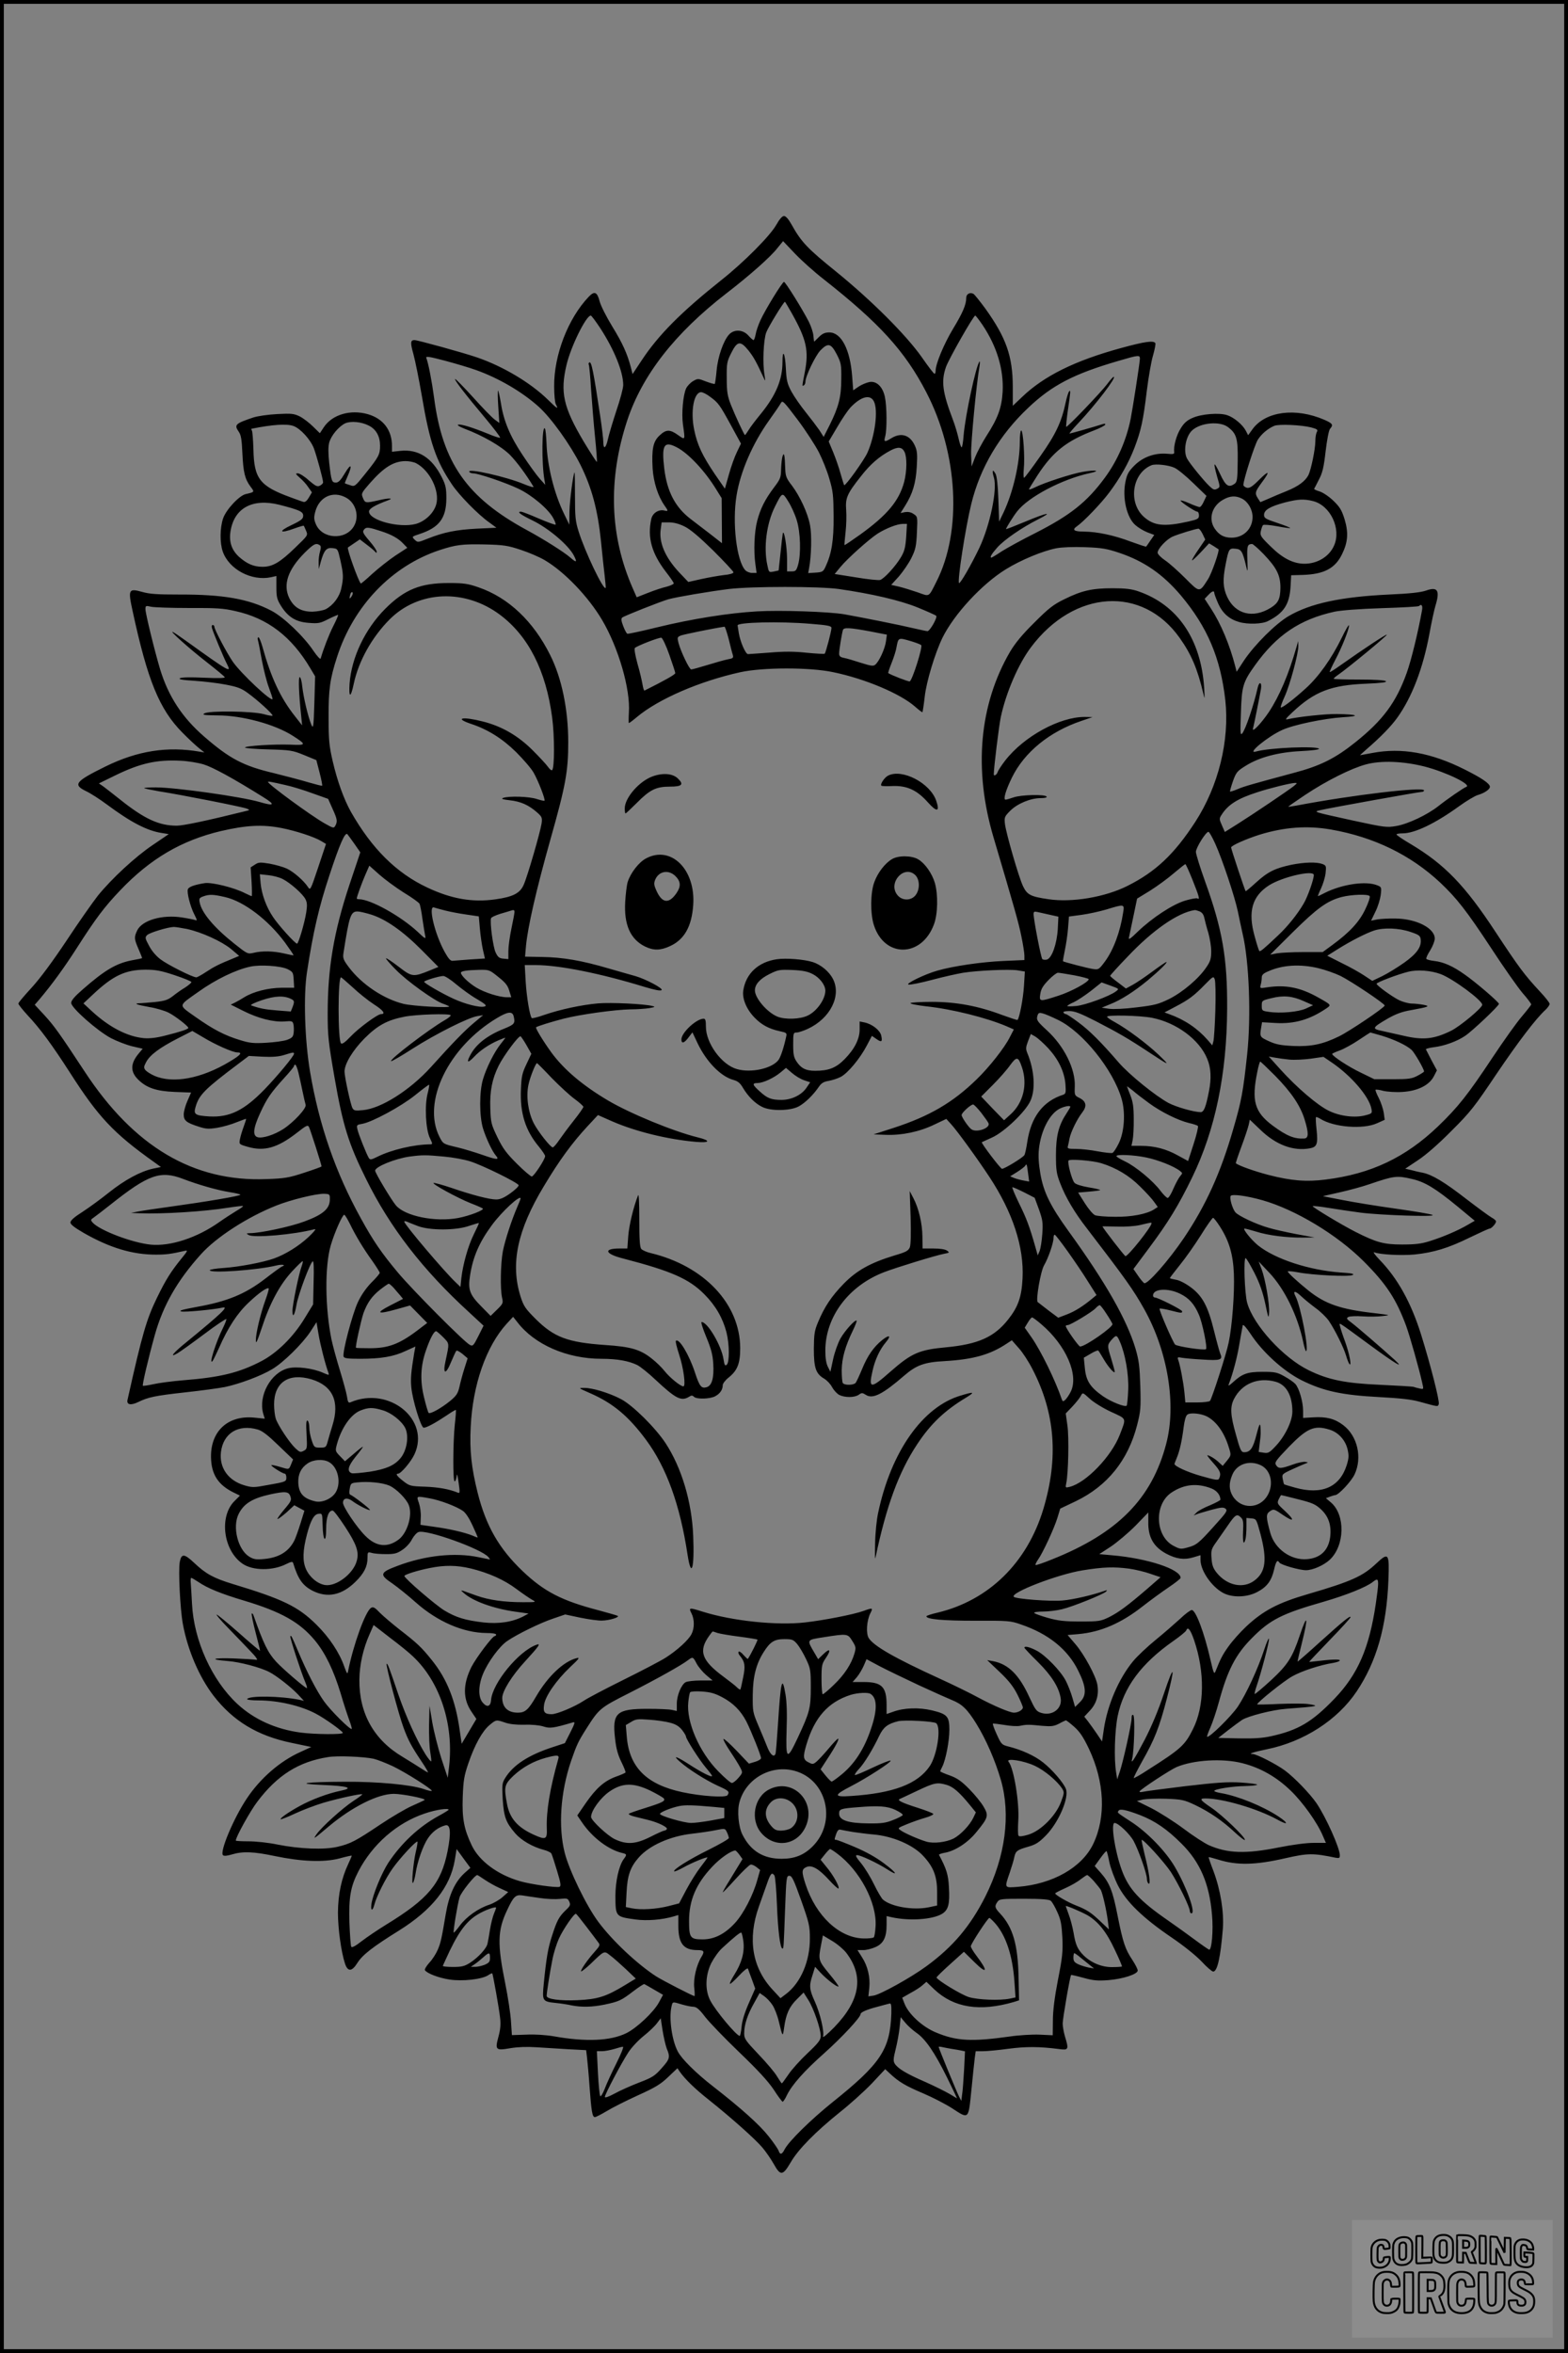 <?xml version="1.0" encoding="UTF-8"?>
<svg xmlns="http://www.w3.org/2000/svg" version="1.0" width="1024pt" height="1536pt" viewBox="0 0 1024 1536" preserveAspectRatio="xMidYMid meet">
  <rect x="0" y="0" width="1024" height="1536" fill="#808080" stroke="none"/>
  <g transform="translate(0.00 0.00) scale(1)">
    <g transform="translate(0,1536) scale(0.1,-0.1)" fill="#000000" stroke="none">
      <path d="M5070 13893 c-39 -71 -213 -246 -360 -362 -261 -208 -410 -357 -520 -524 l-59 -89 -11 44 c-24 90 -54 157 -121 266 -38 62 -76 137 -83 165 -16 62 -34 69 -71 30 -135 -141 -228 -382 -226 -586 0 -53 5 -106 11 -116 19 -36 10 -31 -51 29 -112 110 -292 218 -464 277 -87 30 -388 113 -408 113 -27 0 -28 -17 -7 -92 11 -40 36 -163 55 -273 51 -303 92 -422 197 -578 46 -69 171 -197 244 -248 l46 -34 -128 -6 c-135 -7 -215 -23 -323 -66 -63 -25 -63 -25 -83 -6 -20 20 -19 20 32 37 128 42 174 103 175 231 0 69 -4 88 -30 140 -64 127 -153 184 -270 172 l-55 -6 0 37 c0 104 -57 179 -157 208 -114 33 -234 -2 -289 -86 l-25 -38 -44 43 c-24 24 -63 54 -86 66 -39 19 -54 21 -149 16 -58 -3 -127 -13 -155 -22 -119 -40 -127 -48 -96 -93 15 -21 20 -51 24 -142 6 -124 16 -167 54 -218 26 -34 26 -34 -31 -47 -43 -9 -129 -101 -149 -159 -21 -62 -22 -160 -2 -217 41 -116 188 -194 315 -167 l35 8 0 -73 c0 -64 4 -80 30 -122 46 -73 97 -105 181 -111 63 -5 74 -3 129 25 32 16 61 28 63 27 2 -2 -12 -35 -31 -72 -29 -57 -64 -148 -83 -213 -2 -7 -22 14 -46 49 -63 95 -195 221 -275 263 -149 78 -316 107 -606 106 -138 0 -189 3 -238 17 -90 25 -94 17 -62 -129 97 -449 174 -637 323 -788 41 -42 91 -88 110 -103 l35 -28 -30 5 c-211 37 -407 6 -615 -96 -199 -98 -216 -119 -127 -162 28 -13 90 -53 137 -88 155 -115 262 -171 359 -185 l43 -7 -103 -70 c-115 -77 -270 -221 -360 -332 -32 -41 -124 -171 -203 -291 -94 -141 -175 -250 -230 -310 -47 -51 -86 -97 -86 -103 0 -6 27 -40 59 -75 84 -89 162 -196 276 -373 188 -294 286 -398 553 -588 l43 -31 -53 -11 c-81 -18 -183 -73 -286 -155 -51 -41 -129 -98 -172 -126 -54 -34 -80 -57 -80 -70 0 -13 26 -33 88 -69 170 -97 317 -141 470 -141 68 0 97 4 190 25 20 5 17 -2 -21 -48 -72 -89 -104 -140 -162 -259 -68 -140 -96 -235 -192 -665 -8 -33 21 -39 70 -15 66 32 109 41 307 63 102 11 219 27 260 35 94 20 234 72 307 116 72 42 197 165 250 245 l40 62 13 -77 c11 -68 46 -204 65 -254 6 -16 3 -16 -38 2 -64 28 -171 42 -226 28 -113 -29 -195 -179 -162 -296 l10 -33 -68 7 c-172 17 -286 -88 -283 -259 2 -111 46 -180 148 -230 l41 -20 -36 -36 c-101 -101 -73 -321 52 -408 67 -47 199 -48 288 -2 30 15 40 16 43 7 33 -108 63 -149 129 -183 97 -48 190 -28 279 60 55 54 78 99 78 154 0 40 1 41 28 34 15 -5 57 -8 93 -8 55 0 72 4 107 28 23 15 51 45 62 68 12 22 31 44 43 48 52 19 412 -110 456 -163 8 -9 12 -16 10 -16 -2 0 -36 7 -74 15 -154 32 -348 12 -530 -57 -115 -43 -119 -57 -32 -115 34 -24 103 -79 152 -123 142 -126 311 -199 463 -200 34 0 62 -4 62 -10 0 -5 -4 -10 -9 -10 -15 0 -121 -141 -152 -201 -57 -114 -57 -210 1 -294 l31 -46 -48 -81 -48 -81 -13 89 c-27 194 -83 334 -181 456 -69 86 -97 112 -212 201 -47 37 -105 86 -128 109 -33 35 -44 41 -58 32 -37 -23 -116 -242 -150 -414 -4 -21 -7 -17 -24 29 -32 93 -98 192 -183 276 -118 117 -218 166 -546 265 -125 38 -176 66 -252 138 -65 61 -83 62 -94 6 -10 -54 2 -305 20 -404 31 -170 106 -346 201 -470 127 -164 286 -261 509 -307 l129 -27 -72 -33 c-133 -60 -261 -171 -349 -303 -87 -130 -178 -348 -156 -370 7 -7 26 -5 60 5 70 21 142 18 279 -11 173 -36 318 -42 420 -16 43 12 80 20 82 19 1 -2 -9 -25 -22 -53 -45 -95 -67 -199 -68 -319 0 -106 21 -256 46 -333 18 -54 45 -53 80 3 34 54 98 104 273 213 216 135 334 284 364 459 l12 73 45 -62 45 -61 -35 -31 c-65 -58 -104 -142 -126 -271 -27 -161 -33 -188 -52 -232 -11 -26 -35 -64 -55 -85 -19 -21 -32 -43 -29 -49 14 -21 89 -50 160 -61 85 -13 211 1 253 28 13 9 25 14 27 12 4 -5 45 -231 51 -291 5 -41 2 -76 -11 -123 -23 -86 -18 -91 79 -74 49 8 108 10 168 6 51 -3 145 -9 210 -13 l116 -6 6 -51 c3 -28 11 -111 16 -185 12 -164 18 -201 35 -201 7 0 42 18 77 39 36 22 127 68 204 103 115 52 149 73 198 120 l60 57 15 -22 c34 -49 101 -114 191 -185 143 -114 303 -256 349 -311 23 -27 56 -75 74 -107 44 -79 59 -78 111 11 50 86 162 199 321 327 67 53 160 137 209 188 l87 93 32 -30 c57 -53 100 -79 216 -128 63 -27 148 -71 188 -97 112 -73 107 -77 127 120 9 92 19 186 22 210 l6 42 47 0 c26 0 101 7 166 16 115 15 201 15 333 -2 60 -8 63 -3 37 82 -8 27 -15 65 -15 85 0 32 48 310 55 317 1 1 38 -7 81 -19 65 -18 93 -20 162 -15 97 8 192 39 192 63 0 9 -16 40 -35 69 -47 71 -61 112 -96 287 -32 164 -53 216 -110 281 l-40 45 37 51 c20 28 38 49 41 46 2 -2 11 -35 18 -73 8 -37 33 -105 56 -151 54 -106 161 -211 351 -340 81 -55 160 -119 196 -157 33 -36 67 -65 75 -65 27 0 48 93 63 280 8 108 -15 252 -61 375 -19 49 -33 91 -32 92 2 1 30 -6 62 -16 124 -39 243 -36 440 9 146 33 179 34 328 3 23 -4 27 -2 27 16 0 47 -91 250 -153 341 -43 62 -142 165 -205 212 -55 41 -186 108 -211 108 -34 0 4 13 92 31 241 49 461 190 587 378 129 193 195 421 207 723 7 180 2 188 -80 111 -87 -82 -161 -116 -442 -198 -200 -58 -296 -109 -408 -214 -38 -36 -89 -93 -113 -127 -40 -55 -54 -84 -86 -164 -9 -22 -13 -12 -33 75 -40 176 -96 325 -122 325 -9 0 -44 -26 -77 -58 -34 -31 -105 -93 -159 -137 -54 -44 -121 -107 -148 -140 -93 -113 -166 -283 -190 -441 l-12 -82 -35 52 c-19 28 -45 64 -58 81 l-23 29 39 42 c42 46 58 104 46 169 -11 57 -85 194 -141 260 l-53 62 71 6 c145 13 279 71 419 181 51 40 128 96 171 125 42 28 77 56 77 61 0 56 -215 127 -443 147 l-88 8 75 49 c42 28 114 89 161 136 l84 87 0 -61 c-2 -100 34 -163 117 -208 66 -35 118 -42 177 -24 l47 14 0 -31 c0 -75 83 -189 162 -222 61 -25 147 -20 209 13 63 33 93 73 110 148 12 52 21 65 34 44 9 -15 132 -50 174 -50 44 0 116 32 155 68 99 93 103 294 7 375 l-32 27 26 10 c14 5 30 10 34 10 22 0 106 90 127 135 52 110 19 252 -74 322 -55 42 -110 56 -194 51 l-68 -4 0 46 c0 59 -26 149 -51 176 -11 12 -43 34 -72 50 -46 26 -62 29 -142 29 -99 0 -132 -12 -194 -69 -26 -23 -32 -26 -26 -11 27 70 56 179 70 268 10 56 19 108 21 116 3 8 23 -15 50 -55 78 -120 215 -244 334 -304 143 -71 263 -97 510 -110 131 -7 207 -15 260 -30 124 -34 119 -34 126 -16 7 18 -53 254 -116 456 -65 207 -153 366 -272 488 -29 30 -44 52 -33 47 39 -15 178 -22 264 -14 124 13 220 42 358 110 67 32 125 59 131 59 12 0 42 33 42 47 0 5 -12 16 -27 24 -15 8 -90 63 -167 122 -143 111 -223 159 -286 172 -19 3 -52 11 -74 17 l-39 9 84 56 c53 35 134 106 219 192 123 122 151 159 290 366 144 213 260 366 324 424 14 14 26 30 26 38 0 7 -28 43 -63 80 -103 111 -137 157 -290 389 -200 305 -333 442 -554 574 -51 30 -93 58 -93 63 0 4 18 7 40 7 79 0 214 65 370 178 47 34 101 66 120 72 43 12 80 37 80 54 0 21 -55 58 -165 113 -219 110 -412 144 -602 108 -43 -8 -79 -15 -81 -15 -1 0 17 17 40 37 94 81 162 151 203 208 96 134 168 322 210 548 13 73 31 155 39 182 31 101 15 127 -61 100 -34 -12 -105 -20 -243 -26 -315 -15 -513 -58 -655 -141 -86 -51 -221 -186 -290 -288 l-49 -75 -9 35 c-36 140 -94 279 -159 378 l-41 63 23 24 c25 27 40 32 40 14 0 -6 12 -38 26 -70 28 -62 72 -101 135 -119 56 -17 153 -14 190 6 103 52 140 109 147 224 l4 75 74 2 c139 4 213 42 258 135 39 79 43 141 17 228 -19 61 -31 80 -73 121 -29 28 -68 54 -90 61 -21 6 -37 14 -36 17 2 3 16 30 31 60 23 43 32 79 44 185 9 76 21 138 29 147 23 26 17 35 -38 59 -188 81 -383 55 -468 -61 l-29 -40 -15 29 c-21 40 -77 87 -122 102 -51 17 -168 8 -226 -18 -35 -15 -56 -33 -77 -68 -28 -43 -48 -117 -43 -155 2 -13 -5 -15 -46 -11 -79 7 -158 -21 -213 -76 -39 -39 -49 -57 -59 -106 -22 -105 8 -235 65 -284 18 -16 53 -37 78 -47 l45 -17 -25 -36 c-13 -20 -26 -38 -28 -40 -2 -2 -47 13 -102 33 -108 41 -217 64 -305 65 -64 0 -79 11 -46 34 44 30 160 151 212 221 71 95 127 194 165 293 42 110 57 177 80 369 11 89 29 194 41 233 11 39 18 75 15 80 -11 19 -71 10 -221 -31 -305 -83 -506 -183 -649 -320 l-61 -58 0 127 c-1 197 -43 317 -178 506 -36 49 -71 93 -79 98 -23 12 -47 -1 -47 -26 0 -45 -23 -98 -86 -202 -60 -100 -114 -229 -114 -275 0 -11 -3 -19 -7 -19 -5 0 -42 49 -83 108 -102 145 -327 370 -561 560 -186 150 -226 192 -289 305 -20 36 -38 57 -50 57 -12 0 -30 -21 -50 -57z m308 -355 c365 -287 532 -470 671 -738 209 -402 235 -909 65 -1240 -51 -101 -42 -95 -120 -67 -38 13 -93 30 -121 37 l-53 12 51 56 c27 32 64 85 81 120 27 55 32 76 36 167 5 102 4 103 -22 120 -17 12 -36 15 -56 12 l-29 -6 29 46 c50 79 71 149 77 256 5 80 3 104 -12 137 -31 70 -89 89 -153 50 -45 -28 -52 -26 -41 12 12 44 11 195 -2 256 -14 68 -55 107 -102 98 -19 -4 -51 -17 -70 -30 l-35 -24 -7 92 c-13 175 -71 286 -149 286 -28 0 -45 -7 -68 -30 -16 -16 -30 -30 -31 -30 -1 0 -3 17 -5 38 -1 20 -15 62 -30 92 -43 84 -153 260 -162 260 -11 0 -125 -186 -155 -253 -13 -29 -27 -69 -30 -89 -4 -21 -10 -38 -14 -38 -4 0 -20 14 -34 30 -35 39 -92 42 -125 7 -37 -39 -74 -145 -82 -235 -4 -45 -10 -85 -12 -88 -3 -2 -29 5 -58 16 -51 20 -53 20 -84 2 -17 -10 -37 -31 -45 -47 -20 -42 -31 -164 -21 -236 15 -104 16 -103 -32 -69 -53 38 -78 38 -121 -3 -42 -39 -52 -88 -45 -216 6 -89 35 -180 77 -240 26 -36 26 -40 1 -34 -38 10 -79 -16 -87 -56 -26 -120 3 -223 95 -343 29 -37 52 -71 52 -76 0 -5 -21 -15 -47 -22 -27 -6 -81 -24 -121 -40 l-74 -29 -25 57 c-151 342 -164 711 -37 1097 98 296 310 569 649 831 147 113 285 235 329 291 l40 49 79 -83 c43 -45 127 -120 185 -165z m-206 -225 c95 -170 111 -241 84 -382 -19 -98 -19 -94 -6 -86 6 3 10 14 10 23 0 36 64 169 98 205 50 51 69 46 107 -27 28 -55 30 -67 29 -160 0 -117 -17 -182 -75 -299 l-40 -79 -28 44 c-16 23 -56 76 -89 117 -33 41 -75 101 -93 134 -28 52 -33 73 -37 154 -5 99 -22 130 -22 40 0 -115 -42 -216 -141 -338 -33 -40 -69 -87 -80 -106 -11 -18 -22 -33 -24 -33 -5 0 -64 127 -93 200 -21 55 -26 82 -26 170 -1 97 1 109 29 165 40 80 60 83 114 16 35 -45 51 -75 100 -181 9 -21 10 -18 4 20 -14 78 -7 231 11 280 14 37 114 200 122 200 2 0 22 -35 46 -77z m-1252 -95 c92 -142 150 -285 150 -372 0 -20 -20 -95 -45 -168 -24 -73 -49 -157 -55 -185 -13 -60 -30 -70 -30 -19 0 19 -9 95 -20 168 -44 294 -58 361 -71 352 -5 -3 -7 -9 -4 -14 3 -4 10 -77 15 -162 6 -84 17 -224 26 -311 9 -87 14 -160 12 -162 -2 -3 -41 58 -87 134 -132 223 -154 320 -111 500 29 122 128 321 158 321 5 0 32 -37 62 -82z m2497 20 c93 -139 138 -288 131 -433 -6 -106 -30 -173 -106 -291 -28 -44 -61 -106 -74 -139 l-23 -60 -3 82 c-2 70 34 456 55 573 3 19 3 33 0 30 -22 -22 -93 -351 -104 -482 -3 -43 -9 -78 -13 -78 -4 0 -13 26 -20 58 -7 31 -23 86 -37 122 -68 179 -78 251 -45 345 18 51 179 335 191 335 3 0 25 -28 48 -62z m-3307 -294 c148 -53 300 -142 408 -239 83 -75 206 -247 273 -380 74 -149 113 -294 134 -500 8 -82 19 -184 24 -225 5 -41 8 -77 6 -78 -15 -15 -135 237 -176 368 -21 66 -24 95 -24 232 0 86 -1 155 -3 154 -9 -10 -32 -186 -33 -256 l-1 -85 -34 70 c-66 136 -110 315 -115 463 -2 45 -6 88 -10 94 -20 32 -23 -229 -3 -337 l5 -30 -36 40 c-20 22 -70 91 -111 153 -83 124 -125 224 -143 342 -7 41 -15 77 -18 80 -3 3 -3 -44 1 -103 l7 -108 -30 22 c-17 12 -81 78 -142 146 -62 68 -114 121 -117 119 -6 -6 69 -103 196 -254 57 -68 101 -126 98 -129 -3 -3 -38 8 -78 25 -104 42 -175 64 -195 60 -11 -2 6 -13 42 -27 119 -45 237 -113 295 -170 45 -46 106 -128 154 -208 4 -7 -24 1 -63 17 -111 47 -372 106 -356 80 3 -6 15 -10 25 -10 34 0 211 -60 295 -100 89 -42 198 -134 229 -194 11 -20 17 -38 14 -41 -2 -2 -51 15 -109 40 -57 25 -110 45 -116 45 -30 0 -6 -18 76 -58 106 -52 234 -161 269 -229 23 -45 17 -48 -23 -13 -41 36 -174 120 -285 180 -391 212 -550 440 -605 863 -15 111 -37 224 -51 261 -5 12 21 8 123 -19 71 -19 162 -46 203 -61z m4334 70 c-4 -45 -46 -316 -60 -388 -28 -139 -87 -274 -169 -385 -117 -159 -226 -245 -454 -361 -86 -43 -184 -97 -219 -119 -34 -23 -65 -41 -67 -41 -13 0 -1 22 37 65 45 51 161 131 268 185 103 52 60 45 -79 -13 -72 -30 -131 -53 -131 -51 0 8 47 83 72 115 73 95 294 211 473 250 78 16 43 24 -43 9 -72 -12 -253 -71 -314 -102 -21 -10 -38 -16 -38 -12 0 3 25 44 56 92 99 152 189 224 368 292 39 15 72 32 74 38 2 7 -5 8 -25 1 -49 -16 -201 -59 -208 -59 -4 0 22 31 58 69 115 122 252 302 230 301 -4 0 -24 -22 -43 -48 -41 -54 -261 -284 -267 -278 -2 2 3 51 11 109 18 121 19 135 8 122 -5 -6 -15 -37 -22 -70 -27 -129 -65 -210 -167 -354 -54 -77 -101 -140 -105 -140 -4 -1 -5 25 -2 58 8 72 -4 251 -17 251 -5 0 -9 -33 -9 -73 0 -141 -43 -328 -106 -462 l-29 -60 -5 145 c-3 91 -10 154 -19 168 -19 34 -24 20 -10 -26 23 -78 -25 -309 -95 -458 -52 -109 -126 -238 -133 -230 -12 12 43 366 80 516 58 238 185 452 373 629 154 146 296 220 584 304 139 41 146 42 144 11z m-2808 -243 c55 -40 63 -51 137 -186 l66 -121 -26 -54 c-15 -30 -39 -97 -53 -148 l-26 -92 -67 97 c-80 119 -113 188 -133 285 -26 122 -3 248 45 248 10 0 36 -13 57 -29z m1071 -31 c29 -57 8 -222 -42 -335 -22 -49 -144 -219 -152 -212 -2 2 -12 35 -23 73 -10 38 -32 101 -48 140 l-30 72 55 93 c30 52 69 109 86 128 69 73 130 89 154 41z m-359 -333 c23 -45 54 -122 68 -172 24 -80 27 -108 28 -245 1 -160 -13 -244 -53 -330 -15 -32 -20 -35 -65 -38 l-48 -3 6 33 c15 79 18 220 6 280 -15 79 -65 187 -118 258 -37 47 -42 62 -44 110 -3 91 -7 113 -18 80 -4 -14 -8 -51 -9 -84 -1 -53 -5 -64 -47 -119 -59 -79 -88 -137 -109 -217 -19 -72 -24 -196 -12 -282 l8 -58 -29 0 c-16 0 -36 8 -45 18 -57 62 -86 311 -57 487 25 156 105 340 212 490 36 50 70 100 77 113 11 21 17 15 110 -108 54 -72 116 -168 139 -213z m-2938 174 c47 -24 72 -70 72 -130 0 -58 -8 -73 -96 -183 -68 -85 -70 -86 -100 -75 -17 5 -32 11 -34 12 -1 1 7 22 18 46 33 75 23 88 -17 21 -28 -47 -42 -62 -59 -62 -27 0 -30 7 -44 128 -7 66 -7 104 0 133 13 47 63 106 105 126 37 16 106 10 155 -16z m5608 -8 c58 -43 67 -75 65 -222 -1 -117 -4 -137 -19 -148 -40 -29 -59 -17 -97 65 -41 86 -46 80 -18 -21 20 -67 20 -67 -1 -78 -17 -9 -25 -6 -50 18 -36 34 -130 149 -146 180 -26 49 -8 148 35 185 55 49 178 60 231 21z m-6101 6 c46 -17 111 -89 133 -146 19 -52 60 -202 60 -222 0 -6 -9 -15 -20 -21 -18 -9 -28 -4 -73 34 -28 26 -61 46 -72 46 -17 0 -15 -4 12 -28 18 -15 44 -43 56 -62 l24 -34 -20 -34 c-13 -22 -25 -32 -36 -28 -9 2 -46 16 -82 29 -203 74 -240 122 -244 314 -2 61 -6 116 -10 122 -3 6 -5 11 -3 12 138 28 233 34 275 18z m6645 -9 c41 -11 46 -15 38 -30 -6 -10 -10 -37 -10 -60 0 -52 -28 -186 -45 -221 -21 -40 -65 -73 -141 -104 -38 -15 -92 -38 -121 -51 l-52 -22 -15 23 c-23 35 -20 45 24 105 57 76 49 84 -18 17 -45 -45 -62 -55 -80 -51 -12 4 -22 12 -22 18 0 33 73 261 94 295 25 39 64 72 107 91 30 13 178 6 241 -10z m-4144 -129 c77 -39 187 -156 262 -280 l33 -53 1 -147 1 -147 -78 61 c-43 33 -101 77 -128 98 -100 77 -153 179 -171 329 -18 153 -2 181 80 139z m1489 -31 c17 -34 16 -124 -2 -195 -33 -124 -110 -217 -288 -345 -55 -39 -100 -70 -102 -68 -1 2 2 39 7 83 5 44 7 110 4 146 -6 79 6 106 98 222 59 76 119 128 191 166 49 26 76 24 92 -9z m-3189 -74 c89 -47 155 -181 131 -268 -15 -56 -72 -111 -133 -128 -106 -29 -306 23 -306 81 0 19 40 42 124 73 42 15 4 16 -58 1 -89 -20 -92 -20 -106 15 -12 28 -10 32 44 94 93 106 156 145 234 146 24 0 55 -6 70 -14z m4953 -30 c20 -9 75 -54 122 -100 l86 -83 -17 -36 c-9 -21 -21 -37 -28 -37 -6 0 -37 11 -68 25 -31 14 -56 21 -56 17 0 -9 95 -72 109 -72 6 0 11 -11 11 -24 0 -22 -7 -26 -67 -40 -161 -36 -227 -29 -294 31 -103 94 -75 285 51 336 26 11 114 1 151 -17z m-2468 -341 c25 -80 29 -222 9 -292 -11 -38 -16 -43 -42 -43 l-30 0 0 80 c0 79 -20 201 -28 167 -2 -10 -9 -68 -15 -129 l-12 -112 -32 -7 c-32 -6 -32 -6 -42 43 -25 116 -5 270 49 379 49 98 49 98 87 37 19 -29 44 -84 56 -123z m-2944 147 c66 -35 90 -125 51 -189 -55 -91 -206 -82 -247 15 -13 31 -14 44 -4 82 26 97 115 138 200 92z m5852 -7 c40 -21 69 -71 69 -120 0 -77 -59 -135 -137 -135 -50 0 -82 18 -110 59 -43 63 -19 147 53 188 46 27 84 29 125 8z m464 -16 c114 -29 186 -182 137 -291 -31 -71 -108 -118 -193 -118 -72 0 -142 35 -219 111 -67 65 -72 73 -66 102 4 17 10 35 14 39 5 5 46 1 91 -7 46 -9 85 -14 87 -12 2 2 -35 17 -83 33 -79 26 -88 32 -88 53 0 32 39 55 136 81 87 22 124 24 184 9z m-6751 -24 c132 -34 156 -45 156 -71 0 -21 -12 -31 -77 -62 -89 -42 -76 -57 19 -22 33 12 61 20 62 18 1 -1 8 -16 15 -33 13 -30 12 -30 -72 -111 -98 -95 -147 -124 -212 -124 -58 0 -102 19 -154 65 -48 44 -66 97 -56 164 23 154 143 220 319 176z m2647 -142 c37 -18 96 -68 187 -157 72 -72 132 -136 132 -142 0 -7 -27 -15 -63 -18 -34 -4 -101 -16 -147 -26 l-85 -19 -59 62 c-92 98 -134 196 -121 283 l6 44 48 0 c31 0 66 -9 102 -27z m1447 -68 c-5 -68 -11 -93 -34 -132 -34 -58 -109 -140 -136 -149 -11 -3 -82 4 -158 17 l-139 22 37 45 c45 55 188 183 244 219 56 35 126 62 162 63 l29 0 -5 -85z m-3428 37 c66 -21 112 -47 142 -79 l28 -29 -78 -51 c-42 -28 -110 -82 -150 -118 -40 -37 -74 -66 -76 -64 -18 21 -91 227 -84 235 2 1 20 14 41 28 l37 25 47 -36 c27 -20 51 -41 55 -47 5 -7 8 -6 8 3 0 8 -20 38 -45 67 -48 56 -51 64 -33 82 12 12 33 9 108 -16z m5364 -18 l17 -36 -45 -66 c-25 -36 -44 -68 -41 -70 2 -2 28 22 57 53 l54 58 30 -18 c16 -11 30 -19 31 -20 10 -5 -44 -159 -68 -196 -57 -89 -53 -89 -148 6 -46 46 -105 99 -132 117 -27 18 -49 41 -49 50 0 26 59 89 100 106 37 16 148 50 166 51 6 1 18 -15 28 -35z m-5767 -72 c10 -6 10 -17 3 -42 -6 -19 -10 -53 -9 -75 l1 -40 13 48 c21 75 37 94 77 89 34 -4 34 -5 51 -80 20 -90 21 -113 6 -182 -12 -57 -53 -111 -102 -137 -17 -8 -56 -15 -87 -16 -74 0 -120 27 -151 89 -42 88 -9 186 102 297 57 56 72 64 96 49z m1313 -31 c52 -17 123 -47 158 -68 129 -76 284 -238 374 -390 107 -181 186 -453 175 -605 -2 -38 -2 -68 0 -68 3 0 26 17 52 39 141 118 409 234 676 293 146 32 453 33 607 0 208 -43 437 -140 533 -224 25 -22 47 -39 49 -37 2 2 9 48 15 101 11 99 67 284 116 385 76 154 257 350 414 447 99 61 239 119 329 137 38 7 111 10 190 7 109 -4 141 -10 222 -37 163 -55 285 -140 402 -278 173 -206 259 -409 290 -683 29 -264 -45 -562 -196 -795 -137 -211 -259 -326 -443 -418 -145 -73 -361 -110 -515 -87 -118 17 -140 29 -167 85 -28 59 -110 343 -118 406 -5 44 -3 49 35 87 46 46 132 82 198 82 28 0 43 4 39 10 -10 16 -167 12 -215 -5 -23 -8 -47 -15 -53 -15 -17 0 1 61 42 145 81 165 245 299 453 369 l73 25 -50 1 c-164 1 -398 -127 -520 -284 -24 -31 -47 -66 -50 -77 -6 -17 -25 -28 -25 -14 0 42 34 319 46 375 35 162 115 346 197 455 282 376 728 404 971 61 76 -107 117 -203 155 -366 9 -39 9 -34 5 40 -21 318 -174 542 -430 630 -43 15 -84 20 -168 20 -134 0 -201 -15 -316 -72 -72 -35 -103 -60 -196 -153 -79 -78 -124 -133 -158 -190 -201 -345 -239 -768 -108 -1210 137 -462 165 -561 182 -646 11 -53 20 -110 20 -127 l0 -29 -137 -6 c-139 -6 -327 -33 -431 -63 -82 -23 -211 -86 -189 -91 10 -3 80 11 155 31 75 20 166 40 202 46 95 15 299 24 354 16 l49 -8 -6 -96 c-5 -80 -29 -207 -42 -220 -2 -2 -47 13 -102 33 -154 58 -298 85 -457 85 -74 0 -137 -4 -140 -8 -3 -5 43 -14 102 -21 170 -18 393 -74 525 -130 l48 -21 -27 -52 c-34 -68 -135 -196 -216 -274 -156 -152 -309 -241 -543 -317 l-130 -42 80 -3 c105 -4 220 20 317 67 l78 37 30 -33 c40 -43 174 -228 251 -345 153 -232 227 -458 217 -662 -6 -122 -29 -187 -93 -268 -91 -116 -196 -163 -407 -183 -175 -16 -225 -38 -362 -158 -130 -115 -145 -114 -118 3 16 74 48 142 88 189 36 43 23 51 -24 14 -56 -45 -96 -102 -132 -190 -18 -43 -37 -84 -42 -90 -13 -16 -74 -17 -84 -1 -4 6 -7 44 -7 84 1 78 23 156 73 259 16 33 27 62 24 64 -9 9 -76 -65 -105 -116 -16 -28 -38 -89 -48 -135 l-18 -83 -16 32 c-11 21 -17 56 -17 106 0 221 152 424 385 513 81 31 342 111 393 120 33 6 34 8 17 20 -12 9 -46 14 -89 14 l-71 0 -1 78 c-1 87 -24 184 -59 251 l-24 46 6 -170 c3 -110 1 -179 -5 -197 -10 -23 -24 -31 -99 -53 -158 -48 -248 -98 -333 -185 -80 -82 -126 -151 -168 -252 -23 -55 -26 -77 -27 -173 0 -125 13 -163 68 -195 18 -11 41 -35 51 -55 11 -20 32 -43 47 -51 37 -18 99 -18 127 1 19 14 24 14 46 0 45 -30 110 3 252 126 79 68 131 87 264 94 187 11 297 42 406 115 l32 21 45 -51 c25 -27 65 -89 90 -138 148 -286 171 -578 71 -912 -106 -352 -357 -597 -691 -677 -40 -9 -73 -20 -73 -24 0 -19 107 -29 317 -29 217 1 232 0 300 -24 180 -61 306 -163 374 -301 54 -108 57 -162 12 -206 l-32 -32 -17 59 c-9 32 -28 81 -42 109 -32 65 -135 171 -194 201 -45 23 -78 31 -78 18 0 -3 39 -45 88 -93 89 -88 138 -166 149 -237 11 -67 -54 -117 -125 -96 -34 10 -40 19 -80 104 -66 145 -137 215 -236 234 l-39 7 82 -78 c60 -57 90 -96 116 -148 19 -38 35 -76 35 -83 0 -16 -31 -34 -58 -34 -28 0 -135 46 -232 98 -47 26 -161 82 -255 125 -291 133 -427 211 -461 263 -20 30 -14 115 10 163 19 36 15 37 -45 15 -64 -23 -258 -61 -382 -75 -186 -21 -476 10 -667 70 -89 28 -94 28 -74 -11 20 -39 20 -97 0 -135 -19 -38 -91 -104 -167 -153 -34 -22 -159 -87 -278 -146 -119 -59 -235 -120 -258 -136 -57 -38 -175 -88 -210 -88 -46 0 -57 13 -50 60 7 57 79 160 169 246 60 56 67 66 44 60 -85 -21 -188 -119 -264 -249 -51 -88 -72 -107 -120 -107 -65 0 -101 34 -102 96 0 44 63 146 151 241 90 98 103 118 72 106 -117 -42 -288 -252 -296 -361 -3 -42 -26 -50 -54 -17 -31 35 -30 111 1 187 32 78 108 182 159 216 64 44 217 119 302 147 l76 26 99 -21 c54 -11 118 -20 142 -19 47 1 117 22 102 31 -5 3 -61 19 -124 36 -242 63 -356 122 -497 256 -154 147 -239 294 -294 513 -40 160 -53 275 -45 428 13 276 101 527 236 675 l41 44 27 -34 c112 -147 324 -240 550 -240 103 0 179 -14 234 -41 21 -11 75 -54 120 -97 132 -123 167 -141 218 -110 15 10 22 10 32 0 17 -17 103 -15 138 3 32 17 50 43 50 73 0 10 17 33 39 50 57 46 75 91 75 192 -1 288 -235 536 -584 620 -27 6 -55 19 -62 27 -10 12 -13 63 -13 194 0 108 -3 169 -8 156 -31 -79 -58 -193 -64 -264 l-6 -83 -51 0 c-107 0 -96 -35 22 -65 316 -82 432 -133 532 -234 73 -73 120 -155 144 -247 20 -78 21 -197 2 -213 -11 -9 -15 -3 -21 36 -13 88 -104 243 -143 243 -6 0 8 -44 30 -97 32 -77 42 -114 46 -174 6 -95 -9 -146 -45 -155 -33 -9 -45 7 -74 95 -39 119 -105 228 -125 208 -4 -3 6 -43 21 -89 29 -87 45 -208 28 -208 -19 0 -89 57 -123 100 -18 23 -55 59 -82 80 -76 61 -138 79 -307 90 -243 17 -332 50 -452 169 -68 68 -79 84 -99 146 -68 214 -22 434 152 722 101 169 184 282 285 391 l68 73 93 -41 c154 -67 363 -118 547 -134 92 -8 99 8 13 29 -159 39 -441 155 -587 241 -167 99 -288 202 -369 312 -53 73 -107 161 -101 166 8 7 98 35 179 56 109 28 336 59 435 61 44 0 100 4 125 8 39 7 41 9 20 14 -55 14 -270 24 -355 17 -109 -10 -245 -39 -350 -75 -42 -15 -79 -24 -82 -21 -13 12 -34 139 -40 239 l-6 107 71 0 c153 0 423 -54 710 -142 70 -21 106 -28 113 -21 11 11 -105 72 -171 91 -19 5 -98 28 -175 50 -177 52 -299 73 -437 75 l-109 2 6 70 c12 125 66 362 159 693 100 353 117 446 117 637 0 212 -42 418 -118 569 -110 221 -273 375 -468 442 -69 24 -96 28 -195 28 -185 0 -288 -42 -415 -169 -131 -132 -219 -316 -232 -487 -6 -95 7 -97 27 -3 31 148 119 306 235 422 189 189 491 201 720 30 186 -139 301 -366 341 -671 16 -120 16 -328 0 -343 -4 -5 -17 6 -28 22 -12 17 -58 66 -102 110 -94 93 -199 154 -322 185 -132 34 -191 23 -79 -15 110 -36 207 -97 296 -185 47 -47 99 -107 114 -134 30 -52 78 -176 71 -183 -2 -2 -25 3 -50 11 -49 17 -185 21 -221 7 -14 -6 -1 -10 44 -15 72 -8 123 -31 177 -78 33 -29 36 -35 31 -73 -8 -55 -92 -346 -117 -401 -24 -55 -70 -79 -186 -95 -149 -21 -286 3 -443 77 -203 95 -363 255 -499 494 -46 82 -89 201 -119 330 -23 100 -27 137 -27 285 -1 184 9 254 55 396 108 335 358 595 670 698 107 35 147 40 294 37 124 -3 151 -7 235 -35z m4852 -28 c86 -90 110 -138 110 -220 -1 -73 -14 -100 -64 -131 -115 -71 -231 -42 -284 72 -27 59 -30 111 -10 211 20 103 23 107 64 103 39 -3 47 -17 71 -118 9 -40 10 -35 7 47 -3 90 0 100 30 102 6 1 40 -29 76 -66z m-2774 -228 c216 -31 401 -74 516 -121 61 -25 115 -49 120 -54 10 -10 -41 -100 -57 -100 -7 0 -48 9 -92 19 -78 19 -328 69 -451 91 -100 17 -418 28 -570 19 -188 -11 -426 -49 -652 -104 -102 -25 -189 -44 -195 -42 -5 1 -17 24 -27 50 -13 34 -15 49 -6 56 14 11 249 104 301 119 54 15 266 51 395 67 150 18 588 18 718 0z m-3180 -45 c-15 -24 -19 -21 -11 8 3 12 9 19 14 16 5 -3 3 -14 -3 -24z m-1063 -79 c176 1 225 -2 302 -20 210 -46 367 -166 490 -374 l31 -52 -5 -174 c-5 -160 -7 -171 -20 -141 -21 50 -51 177 -59 248 -3 34 -11 62 -17 62 -9 0 -6 -105 10 -255 l6 -60 -47 60 c-95 120 -157 254 -212 453 -10 34 -21 62 -26 62 -5 0 -7 -8 -4 -17 3 -10 15 -69 26 -132 12 -63 32 -143 46 -179 13 -35 24 -69 24 -74 0 -28 -207 166 -260 243 -41 60 -120 210 -120 228 0 6 -5 11 -11 11 -6 0 -8 -9 -4 -22 11 -36 74 -187 96 -230 33 -64 24 -60 -271 152 -36 26 -72 50 -80 54 -32 16 105 -107 217 -194 65 -51 120 -96 121 -101 3 -6 -49 -7 -135 -3 -87 4 -146 3 -157 -3 -13 -7 11 -12 93 -17 61 -4 154 -15 205 -25 78 -15 103 -24 147 -57 61 -44 159 -133 159 -145 0 -4 -26 0 -57 9 -73 20 -357 24 -388 5 -17 -10 -2 -12 85 -13 162 0 375 -58 492 -133 91 -58 90 -63 -15 -58 -109 4 -297 -8 -297 -19 0 -4 69 -10 153 -12 143 -4 157 -6 233 -37 l80 -33 21 -81 c12 -45 19 -84 17 -86 -2 -2 -41 8 -86 21 -46 14 -149 41 -229 61 -200 47 -289 94 -456 239 -143 124 -233 262 -287 438 -37 124 -96 365 -96 393 0 24 2 24 38 16 20 -4 132 -8 247 -8z m8052 -13 c-26 -146 -71 -329 -100 -410 -69 -193 -156 -310 -335 -453 -131 -105 -230 -155 -402 -200 -263 -71 -326 -88 -369 -107 -24 -10 -46 -17 -48 -15 -2 2 7 33 19 68 21 58 28 66 83 100 89 56 214 89 362 96 67 3 120 10 117 15 -13 20 -326 7 -412 -18 -65 -19 78 99 172 141 74 34 273 75 395 83 122 7 99 19 -39 21 -76 1 -252 -18 -320 -34 -20 -5 -15 3 30 45 144 136 253 178 483 187 97 4 135 9 128 16 -7 7 -74 11 -176 11 -91 0 -165 2 -165 5 0 4 13 15 29 26 65 45 322 257 318 262 -5 4 -149 -91 -306 -202 -35 -25 -65 -44 -67 -42 -2 2 14 37 36 79 44 83 90 199 90 225 0 10 -21 -25 -46 -77 -68 -140 -153 -258 -237 -334 -85 -77 -156 -130 -163 -124 -2 3 9 35 26 72 35 77 90 282 89 329 l-1 32 -10 -35 c-52 -182 -112 -323 -182 -429 -51 -75 -112 -139 -103 -106 6 21 40 191 52 258 7 43 -11 52 -21 10 -26 -116 -79 -273 -101 -300 -13 -16 -14 0 -9 134 5 172 13 200 91 309 142 199 294 301 520 351 44 9 159 18 308 23 131 4 241 10 244 14 16 16 25 3 20 -26z m-3995 -90 c115 -9 138 -14 138 -27 0 -21 -37 -161 -44 -168 -3 -3 -56 0 -118 6 -83 9 -148 9 -242 1 -71 -5 -134 -10 -141 -10 -16 0 -51 81 -60 137 -4 24 -7 46 -8 50 -5 21 277 28 475 11z m-533 -100 c11 -46 23 -93 27 -104 5 -19 0 -22 -33 -28 -21 -4 -81 -21 -133 -37 -52 -16 -99 -29 -106 -29 -12 0 -67 114 -83 173 -9 36 -8 39 17 49 20 7 208 46 283 57 4 1 16 -36 28 -81z m920 51 l113 -22 -6 -43 c-6 -48 -45 -133 -70 -153 -13 -11 -29 -8 -93 12 -43 14 -93 29 -110 32 -26 5 -33 12 -33 29 0 23 18 132 25 154 6 17 44 15 174 -9z m-1308 -153 c21 -60 39 -114 39 -120 0 -9 -65 -46 -201 -114 -4 -1 -9 17 -13 40 -4 24 -18 85 -33 136 -15 55 -22 97 -17 102 14 14 158 70 173 67 7 -1 31 -51 52 -111z m1580 88 c30 -9 59 -20 65 -25 12 -9 -58 -231 -75 -237 -8 -3 -123 42 -140 54 -2 2 8 32 22 67 14 35 29 81 32 103 12 63 11 63 96 38z m-4621 -804 c59 -18 190 -89 390 -214 81 -50 72 -60 -26 -31 -117 34 -547 95 -676 95 -45 0 -79 -2 -76 -5 3 -3 47 -12 99 -21 142 -22 541 -101 569 -112 24 -9 24 -10 -15 -19 -242 -60 -399 -93 -440 -93 -117 0 -212 44 -371 171 -44 35 -93 73 -109 85 l-29 20 104 51 c166 81 273 105 430 97 46 -2 114 -13 150 -24z m7974 -14 c142 -37 311 -119 271 -133 -16 -5 -126 -81 -180 -124 -73 -58 -200 -118 -276 -131 -63 -11 -77 -9 -285 36 -263 58 -260 56 -209 68 75 17 638 118 656 118 11 0 19 5 19 10 0 26 -466 -29 -835 -99 -27 -5 -51 -8 -52 -7 -1 1 48 35 109 76 141 94 302 174 398 200 100 27 245 21 384 -14z m-7439 -121 c39 -8 117 -32 174 -53 l104 -37 28 -63 c32 -70 34 -84 19 -112 -10 -18 -13 -17 -70 15 -90 51 -370 256 -370 271 0 2 10 2 23 -1 12 -2 54 -11 92 -20z m6585 -6 c-35 -28 -268 -185 -368 -248 l-83 -52 -19 43 c-18 40 -18 45 -3 68 42 67 105 107 233 148 78 26 217 60 245 61 18 1 18 -1 -5 -20z m-6613 -274 c93 -18 216 -58 260 -85 l32 -19 -51 -153 c-50 -149 -51 -152 -67 -128 -26 40 -93 99 -138 120 -24 11 -74 25 -112 32 -62 10 -72 10 -96 -6 l-28 -18 6 -94 c3 -52 3 -94 1 -94 -3 0 -22 9 -43 19 -71 37 -218 73 -264 66 -64 -10 -105 -24 -110 -40 -8 -20 16 -114 42 -164 19 -37 20 -43 6 -37 -9 3 -48 11 -87 17 -128 20 -260 -18 -292 -85 -21 -45 -20 -55 9 -122 14 -32 24 -58 23 -59 -2 -1 -32 -8 -68 -14 -101 -20 -175 -63 -320 -190 -53 -46 -75 -72 -75 -88 0 -32 170 -182 260 -230 39 -20 101 -44 138 -53 l69 -16 -26 -31 c-55 -66 -56 -119 -3 -171 55 -54 119 -75 238 -80 l107 -4 -24 -55 c-13 -29 -24 -69 -24 -88 0 -40 17 -54 99 -80 46 -15 64 -16 120 -7 36 6 93 22 126 36 33 13 61 23 62 22 2 -1 -6 -24 -16 -52 -10 -27 -21 -64 -24 -81 -6 -32 -6 -33 50 -49 109 -32 196 -7 323 92 61 48 70 52 78 37 9 -18 82 -246 82 -257 0 -3 -51 -21 -112 -41 -100 -33 -128 -38 -248 -42 -476 -19 -865 211 -1187 702 -165 251 -199 298 -262 367 l-64 69 32 37 c80 95 159 203 243 334 122 191 179 267 283 376 196 206 400 326 658 387 164 38 270 44 394 20z m6855 -10 c280 -49 519 -165 713 -346 108 -102 172 -183 337 -434 79 -121 170 -250 201 -287 32 -36 57 -70 57 -75 -1 -4 -28 -39 -61 -78 -33 -38 -120 -160 -193 -270 -160 -241 -224 -322 -354 -447 -213 -204 -438 -311 -735 -348 -125 -16 -225 -8 -372 30 -92 24 -191 59 -214 76 -2 2 15 52 37 111 22 59 43 123 47 141 l7 33 68 -65 c103 -100 216 -142 325 -122 46 9 53 28 43 123 -5 42 -6 78 -4 80 2 3 15 -2 28 -10 88 -56 281 -71 372 -29 l49 22 -6 45 c-4 25 -18 68 -32 96 -15 28 -24 53 -22 55 3 3 26 0 51 -7 26 -6 82 -10 124 -7 100 6 175 43 206 102 l20 39 -35 65 c-19 36 -35 69 -37 72 -1 4 22 10 52 14 68 8 151 38 204 74 48 32 222 197 221 209 -1 12 -151 141 -223 191 -77 55 -138 82 -199 89 -26 3 -50 9 -52 14 -3 4 8 29 25 55 16 26 30 61 30 77 0 68 -119 129 -255 131 -44 1 -98 -2 -121 -6 l-40 -8 28 58 c16 31 31 81 35 109 6 51 5 53 -23 64 -74 30 -230 7 -343 -50 -22 -12 -42 -21 -44 -21 -2 0 7 23 20 50 13 28 27 73 30 100 5 47 4 50 -21 60 -39 14 -115 12 -202 -5 -107 -23 -153 -45 -229 -114 -37 -34 -69 -60 -70 -59 -5 5 -95 276 -95 286 0 12 97 55 185 83 163 50 312 61 467 34z m-756 -92 c46 -101 128 -347 148 -443 8 -42 23 -107 31 -145 43 -182 56 -538 30 -785 -26 -243 -37 -306 -91 -490 -82 -285 -178 -497 -322 -711 -100 -148 -240 -307 -260 -295 -6 4 -25 26 -41 50 l-29 42 99 133 c130 174 196 283 285 466 150 309 226 674 228 1100 2 330 -31 518 -144 831 -33 92 -60 179 -60 193 0 27 65 131 82 131 5 0 25 -35 44 -77z m-5621 -2 l38 -55 -72 -215 c-101 -305 -141 -540 -141 -837 0 -145 4 -184 45 -420 54 -310 91 -430 205 -659 156 -317 372 -596 672 -870 l96 -89 -34 -68 c-32 -63 -36 -68 -56 -57 -39 21 -369 353 -467 469 -109 130 -164 210 -245 358 -165 298 -272 607 -331 955 -35 207 -44 499 -20 652 40 262 78 425 146 630 68 207 103 286 118 269 4 -5 25 -33 46 -63z m5473 -235 c43 -108 50 -132 32 -121 -6 4 -42 -3 -80 -14 -83 -25 -216 -113 -309 -202 -50 -49 -63 -57 -58 -38 3 13 16 75 29 138 l24 115 85 52 c46 29 116 80 154 113 39 33 73 60 76 60 3 1 24 -46 47 -103z m-5152 -82 c53 -32 99 -65 104 -74 4 -8 13 -53 19 -100 7 -47 15 -96 18 -110 5 -22 -2 -18 -49 27 -111 103 -308 213 -384 213 -8 0 -14 2 -14 5 0 11 34 105 57 157 l25 57 65 -58 c35 -31 107 -84 159 -117z m5944 114 c0 -29 -40 -142 -66 -186 -40 -69 -105 -150 -166 -207 -95 -90 -118 -109 -124 -103 -3 3 -17 46 -30 95 -46 162 -17 263 94 334 87 55 292 102 292 67z m-6734 -26 c51 -26 131 -97 149 -132 11 -22 12 -40 5 -86 -12 -74 -51 -204 -60 -204 -13 0 -123 122 -157 174 -44 65 -74 148 -81 220 l-5 59 55 -6 c31 -3 73 -14 94 -25z m-376 -118 c123 -28 282 -149 392 -298 32 -44 57 -81 55 -82 -1 -1 -29 4 -62 12 -69 16 -143 18 -199 4 -39 -9 -41 -7 -126 60 -132 105 -213 201 -226 269 -5 25 -2 30 22 39 41 15 66 14 144 -4z m7475 6 c4 -6 -9 -45 -29 -86 -39 -82 -101 -149 -214 -232 l-64 -47 -126 0 c-70 0 -147 -4 -172 -8 l-45 -9 150 149 c157 155 222 202 315 227 65 17 176 21 185 6z m-1610 -106 c-19 -126 -63 -245 -120 -322 -39 -52 -41 -53 -80 -47 -33 5 -183 44 -193 50 -1 1 4 33 12 71 8 38 18 103 21 145 l6 76 82 11 c45 6 118 22 162 35 118 36 119 36 110 -19z m-4427 12 c31 -8 94 -20 138 -26 l81 -12 7 -81 c4 -45 13 -107 20 -138 l13 -56 -96 -6 c-53 -4 -104 -8 -115 -9 -13 -2 -27 13 -51 56 -66 118 -111 308 -70 292 9 -3 41 -12 73 -20z m452 -9 c0 -8 -9 -56 -20 -108 -11 -52 -20 -118 -20 -147 l0 -53 -32 3 c-27 2 -37 10 -51 40 -17 34 -39 199 -30 224 2 7 30 19 61 29 31 9 62 18 67 20 20 7 25 5 25 -8z m4473 4 c17 -7 27 -20 32 -43 4 -18 15 -62 26 -97 10 -35 19 -89 19 -120 0 -48 -5 -66 -31 -104 -49 -74 -154 -163 -243 -208 -72 -35 -96 -41 -214 -55 -78 -10 -152 -13 -180 -9 l-47 7 56 23 c71 28 155 82 244 155 72 60 134 120 122 120 -4 0 -45 -28 -91 -62 -47 -35 -105 -74 -129 -87 l-44 -24 -51 39 c-29 21 -52 41 -52 44 0 3 51 60 114 125 163 173 329 288 438 304 4 1 18 -3 31 -8z m-5410 -21 c96 -30 208 -108 331 -232 l109 -110 -56 -23 c-109 -44 -116 -43 -203 24 -43 33 -80 58 -83 55 -3 -2 26 -36 65 -75 71 -73 252 -203 307 -221 18 -6 35 -14 40 -17 14 -13 -238 1 -298 16 -130 32 -272 127 -356 238 -36 48 -41 60 -36 93 38 244 47 272 92 272 13 0 52 -9 88 -20z m4431 -1 l58 -13 -4 -80 c-6 -100 -39 -191 -71 -200 -12 -3 -26 -1 -30 3 -9 9 -57 258 -57 295 0 14 5 17 23 13 12 -3 48 -11 81 -18z m-5634 -93 c97 -21 228 -81 289 -131 l53 -45 -38 -16 c-94 -38 -127 -55 -177 -88 -30 -20 -59 -36 -65 -36 -24 0 -187 82 -233 117 -30 22 -59 57 -76 90 -26 48 -27 54 -12 69 16 16 136 52 174 53 11 0 49 -6 85 -13z m7990 -19 c57 -19 65 -25 68 -49 6 -49 -25 -93 -106 -151 -42 -30 -107 -70 -143 -88 l-67 -32 -53 35 c-30 20 -96 57 -148 82 l-93 47 70 44 c88 55 185 104 237 121 63 20 161 16 235 -9z m-7333 -243 c36 -18 38 -22 41 -70 l3 -52 -83 0 c-87 -1 -183 -25 -243 -62 -17 -11 -43 -26 -59 -34 l-29 -14 82 -41 c97 -49 196 -74 269 -69 47 4 53 3 58 -17 3 -12 4 -37 2 -55 -3 -28 -9 -35 -43 -48 -22 -8 -83 -16 -136 -19 -82 -5 -109 -2 -170 17 -100 30 -177 70 -293 152 -114 81 -115 68 19 163 113 81 245 145 340 165 64 14 198 5 242 -16z m6732 6 c46 -11 111 -34 146 -51 72 -36 291 -183 288 -193 -4 -16 -232 -169 -298 -201 -106 -52 -182 -68 -300 -63 -81 4 -112 10 -158 31 -59 27 -61 29 -51 88 l6 36 88 -5 c125 -7 224 22 333 96 32 22 32 22 -55 71 -116 65 -211 84 -332 66 -48 -8 -49 -7 -43 16 4 13 7 34 7 47 0 18 10 28 44 42 92 41 206 48 325 20z m-7468 -46 c60 -20 109 -40 109 -45 0 -5 -19 -21 -42 -36 -24 -14 -60 -40 -80 -56 -31 -24 -51 -31 -115 -38 -43 -4 -89 -8 -102 -8 -42 -1 -18 -10 65 -25 44 -7 100 -24 124 -36 44 -22 130 -89 130 -100 0 -8 -50 -25 -150 -50 -58 -15 -102 -20 -140 -17 -108 10 -226 71 -340 176 l-55 51 64 60 c129 121 209 159 339 160 70 0 102 -6 193 -36z m2114 -12 c46 -36 62 -57 71 -90 l13 -42 -28 0 c-49 0 -145 30 -200 63 -51 31 -101 79 -101 97 0 11 37 17 120 19 65 1 67 0 125 -47z m6154 19 c80 -30 271 -171 271 -200 0 -20 -145 -141 -204 -170 -112 -55 -183 -62 -311 -32 -44 10 -106 24 -138 31 -70 14 -67 21 36 81 53 30 93 45 152 55 116 21 129 26 80 35 -22 4 -57 8 -78 8 -21 1 -57 11 -80 22 -48 24 -147 96 -147 107 0 9 136 61 205 78 60 16 150 9 214 -15z m-2392 -8 c51 -10 93 -21 93 -25 0 -19 -114 -81 -198 -108 -124 -40 -126 -40 -118 13 5 32 18 53 54 90 25 26 53 47 61 47 9 0 57 -8 108 -17z m-4037 -59 c36 -30 96 -74 135 -96 57 -34 66 -43 50 -48 -28 -10 -128 15 -205 51 -76 35 -190 101 -190 110 0 8 97 37 125 38 11 0 49 -24 85 -55z m4957 -169 c-3 -99 -9 -191 -13 -204 l-7 -25 -31 36 c-66 75 -150 132 -251 168 l-30 11 72 38 c88 46 121 71 193 145 52 53 55 55 63 33 5 -12 7 -103 4 -202z m-5633 149 c39 -37 102 -87 139 -111 60 -38 78 -63 45 -63 -22 0 -146 -91 -197 -145 -38 -40 -57 -53 -64 -46 -21 21 -21 431 0 431 3 0 37 -30 77 -66z m4983 -26 c-40 -31 -201 -90 -259 -95 -32 -3 -58 -3 -58 0 0 3 19 15 43 25 23 11 73 44 112 74 l69 55 58 -21 c58 -21 58 -21 35 -38z m-5384 -50 c20 -10 21 -17 7 -54 l-11 -27 -89 7 c-78 6 -114 13 -170 33 -8 3 23 18 70 34 86 29 147 31 193 7z m6613 -14 l59 -26 -45 -21 c-49 -23 -169 -34 -245 -22 -43 6 -45 8 -45 40 0 33 1 34 63 49 79 20 138 14 213 -20z m-1360 -130 c151 -78 213 -114 349 -204 137 -90 140 -91 60 -14 -74 70 -203 167 -285 212 -28 15 -50 30 -50 35 0 13 215 8 293 -7 159 -31 310 -142 361 -268 25 -59 28 -128 11 -213 -20 -102 -33 -135 -54 -135 -46 1 -158 33 -210 60 -85 46 -257 185 -326 265 -113 131 -190 208 -262 261 -40 30 -77 54 -82 54 -6 0 -13 5 -16 10 -4 6 11 10 38 10 34 0 71 -14 173 -66z m-3802 34 c12 -48 7 -55 -59 -82 -114 -45 -189 -104 -226 -178 -24 -46 -13 -49 27 -7 38 41 97 81 157 107 26 11 47 19 47 18 0 -2 -14 -21 -31 -42 -41 -51 -93 -155 -115 -230 -24 -80 -24 -238 0 -319 20 -65 60 -150 84 -178 26 -30 7 -29 -84 3 -49 17 -124 40 -166 50 -94 22 -94 22 -118 69 -115 227 57 584 375 775 70 42 100 46 109 14z m3556 -26 c161 -78 360 -325 415 -516 26 -89 18 -215 -19 -290 -16 -32 -34 -60 -41 -62 -7 -3 -50 2 -95 10 -45 9 -109 16 -142 16 -52 0 -59 2 -54 18 2 9 8 33 11 52 9 42 48 123 82 167 33 42 27 73 -16 95 -34 17 -34 18 -32 75 5 115 -70 265 -183 368 -61 56 -68 67 -62 90 6 23 11 26 34 20 15 -3 61 -23 102 -43z m-3967 31 c4 -3 -14 -19 -41 -34 -102 -59 -359 -255 -348 -266 3 -3 67 34 143 83 149 95 362 202 421 211 l37 6 -60 -50 c-61 -51 -136 -128 -281 -289 -137 -151 -326 -271 -445 -281 -49 -5 -58 -3 -67 13 -13 24 -52 205 -52 239 0 50 53 138 130 216 86 86 149 120 261 142 76 15 290 22 302 10z m-1617 -144 c79 -48 194 -99 223 -99 37 0 23 -17 -49 -60 -184 -111 -371 -146 -493 -92 -23 10 -49 27 -57 36 -12 16 -12 22 5 54 25 46 88 93 207 154 51 26 94 48 94 48 1 0 32 -19 70 -41z m7698 10 c82 -25 161 -62 195 -93 19 -18 81 -124 81 -141 0 -2 -19 -15 -42 -27 -38 -20 -57 -23 -163 -23 l-120 0 -86 42 c-79 37 -189 109 -189 123 0 3 22 13 50 23 27 10 82 40 122 67 40 27 75 49 77 50 2 0 36 -10 75 -21z m-2179 -81 c67 -73 106 -153 113 -235 4 -55 2 -63 -14 -69 -132 -42 -210 -144 -235 -307 -6 -40 -14 -79 -19 -87 -8 -16 -128 -89 -146 -90 -10 0 -139 170 -132 174 2 1 32 15 68 31 79 36 215 166 248 236 36 74 28 202 -19 315 -11 27 -10 38 5 78 l18 46 30 -17 c16 -10 54 -44 83 -75z m-3406 18 l31 -55 -32 -68 c-28 -58 -33 -82 -36 -164 -7 -154 29 -269 117 -374 22 -27 41 -55 41 -62 0 -21 -74 -133 -87 -133 -7 0 -51 37 -97 83 -68 68 -91 98 -127 172 -41 85 -44 96 -47 190 -4 112 12 193 55 279 33 66 131 198 143 191 4 -3 22 -29 39 -59z m-1519 -55 c0 -15 -109 -146 -192 -232 -134 -138 -228 -184 -361 -177 -94 6 -105 13 -89 65 23 77 60 114 282 281 l65 49 90 -5 c63 -3 105 0 140 11 61 19 65 19 65 8z m4754 -88 c38 -112 9 -232 -74 -307 l-43 -39 -75 77 -74 78 76 76 c42 42 93 100 113 129 43 58 53 57 77 -14z m1747 50 c32 -3 94 0 139 6 l83 12 56 -38 c127 -87 241 -220 257 -300 6 -30 5 -32 -37 -43 -68 -19 -168 -7 -241 29 -73 35 -210 152 -318 272 l-74 82 39 -7 c22 -4 65 -10 96 -13z m-94 -105 c106 -108 165 -195 193 -286 27 -88 27 -122 -2 -124 -64 -4 -114 16 -205 83 -120 89 -141 162 -102 352 7 37 16 67 19 67 3 0 47 -42 97 -92z m-4723 -16 c52 -53 119 -115 150 -137 30 -22 55 -45 56 -50 0 -6 -28 -46 -63 -90 -35 -44 -77 -101 -95 -127 -18 -27 -37 -48 -42 -48 -15 0 -97 104 -125 159 -36 72 -50 174 -34 249 10 49 47 142 56 142 2 0 46 -44 97 -98z m-1655 36 c7 -29 19 -84 27 -123 8 -38 17 -78 20 -87 7 -23 -79 -115 -147 -159 -58 -37 -133 -61 -165 -53 -36 9 -31 58 15 158 44 96 69 132 158 230 35 38 63 72 63 77 0 5 4 9 8 9 5 0 14 -24 21 -52z m844 -135 c-21 -79 -13 -238 15 -293 17 -36 18 -40 3 -40 -108 -1 -254 -35 -348 -82 -38 -19 -46 -20 -54 -8 -16 26 -69 159 -75 189 -6 27 -4 29 33 35 65 12 252 113 343 186 47 38 88 69 92 69 3 1 -1 -25 -9 -56z m4712 -65 c80 -58 187 -111 260 -129 28 -6 54 -15 58 -19 4 -4 -8 -57 -28 -118 l-36 -111 -66 36 c-77 43 -154 63 -241 63 l-63 0 8 38 c4 20 8 82 7 137 0 78 -5 112 -22 155 -12 30 -22 57 -22 58 0 2 17 -10 38 -27 20 -18 69 -55 107 -83z m-1097 -62 c23 -30 45 -61 48 -69 12 -31 -78 -63 -112 -39 -19 13 -64 79 -64 93 0 15 58 68 75 69 6 0 29 -24 53 -54z m582 39 c0 -3 -11 -22 -25 -43 -51 -77 -69 -147 -69 -272 0 -101 4 -123 28 -185 35 -91 93 -190 175 -295 253 -330 301 -397 373 -525 154 -275 212 -623 144 -880 -94 -359 -317 -584 -747 -755 -56 -23 -104 -39 -106 -36 -3 3 5 19 16 35 31 43 106 205 127 274 l18 59 101 48 c206 99 342 267 401 497 23 90 25 111 21 253 -4 130 -9 169 -31 245 -57 190 -193 430 -439 770 -118 163 -163 255 -183 375 -11 63 -14 116 -9 160 13 120 70 230 136 263 33 16 69 22 69 12z m-4091 -325 c57 -5 134 -19 171 -31 80 -25 312 -139 317 -156 2 -6 -22 -30 -53 -52 -42 -30 -67 -41 -94 -41 -45 0 -159 30 -293 76 -56 19 -108 33 -115 32 -17 -4 157 -99 243 -133 39 -15 73 -30 78 -34 11 -10 -87 -48 -161 -62 -149 -28 -348 12 -407 83 -30 36 -135 211 -135 226 0 26 132 79 225 92 84 11 106 11 224 0z m4587 -6 c77 -16 179 -56 219 -87 18 -14 19 -16 3 -34 -9 -10 -29 -46 -44 -80 -14 -35 -32 -63 -38 -63 -7 0 -28 21 -47 46 -47 64 -163 160 -231 192 -31 15 -57 30 -57 35 -1 13 114 8 195 -9z m-295 -37 c98 -30 183 -81 254 -152 39 -38 81 -84 93 -102 l23 -32 -23 -15 c-47 -31 -150 -51 -258 -49 -58 0 -115 5 -128 10 -13 5 -43 40 -67 78 l-44 70 69 6 c38 3 72 8 75 10 2 3 -31 11 -75 18 -47 8 -85 20 -93 30 -17 18 -47 131 -39 145 7 12 157 0 213 -17z m-477 -66 l7 -54 -33 6 c-18 3 -46 10 -62 16 l-29 12 45 28 c25 16 49 34 53 41 10 16 11 12 19 -49z m-5518 -37 c100 -38 218 -72 302 -86 39 -6 72 -14 72 -17 0 -8 -225 -46 -450 -77 -96 -13 -195 -28 -220 -33 l-45 -9 55 -2 c155 -6 422 11 579 36 51 8 95 13 98 11 2 -3 -18 -17 -44 -32 -26 -16 -76 -48 -110 -72 -145 -103 -319 -160 -448 -148 -121 12 -332 92 -380 144 -14 17 -14 19 7 33 13 9 61 46 108 83 249 198 327 226 476 169z m8024 0 c85 -19 154 -61 300 -181 l111 -92 -43 -25 c-66 -39 -165 -81 -248 -107 -59 -19 -98 -23 -185 -23 -118 0 -168 14 -304 83 -87 44 -283 162 -278 167 3 3 49 -2 103 -11 55 -9 149 -23 209 -31 134 -17 500 -29 470 -15 -11 6 -119 24 -240 41 -121 17 -276 42 -345 56 -69 13 -127 24 -130 25 -3 0 46 12 107 25 62 14 152 38 200 55 156 53 175 56 273 33z m-2531 -88 l68 -35 28 -76 c24 -68 27 -86 22 -158 -3 -45 -11 -95 -17 -112 l-13 -30 -14 50 c-39 138 -60 193 -108 290 -28 58 -48 105 -43 105 5 0 39 -15 77 -34z m-4535 -50 c-2 -58 -47 -96 -167 -140 -87 -33 -287 -76 -355 -76 -25 -1 -25 -2 -8 -12 35 -20 294 2 431 38 12 3 -5 -18 -40 -51 -63 -59 -150 -113 -225 -140 -73 -26 -228 -55 -327 -62 -51 -3 -93 -10 -93 -15 0 -21 308 0 435 31 36 9 66 4 38 -6 -7 -2 -59 -40 -116 -84 -127 -97 -244 -145 -440 -180 -97 -18 -122 -25 -103 -30 23 -6 211 12 269 25 45 11 -9 -40 -230 -221 -91 -73 -122 -111 -64 -77 16 9 94 65 173 124 78 59 144 103 146 99 2 -4 -8 -29 -21 -56 -46 -91 -96 -249 -69 -218 5 6 23 44 42 85 59 135 121 229 196 299 68 64 119 99 129 90 2 -3 -7 -36 -21 -74 -33 -91 -64 -221 -63 -265 0 -27 9 -7 38 80 52 160 118 284 198 370 36 39 67 69 70 67 2 -2 -1 -17 -7 -33 -18 -47 -60 -251 -60 -291 0 -52 15 -29 27 43 12 66 88 270 105 280 7 4 9 -41 6 -137 l-3 -144 -55 -90 c-73 -121 -181 -228 -286 -282 -143 -74 -264 -104 -504 -123 -74 -6 -164 -18 -199 -26 -35 -8 -66 -12 -68 -10 -5 5 36 180 78 331 54 193 146 355 302 528 100 111 302 242 491 317 94 38 267 80 316 77 34 -2 35 -3 34 -41z m6091 -1 c216 -62 487 -225 661 -399 148 -148 212 -246 277 -421 24 -66 85 -281 105 -372 10 -43 10 -43 -17 -37 -14 3 -33 8 -41 11 -8 2 -105 8 -215 13 -229 10 -339 32 -468 95 -166 81 -361 294 -402 440 -17 60 -25 297 -10 292 6 -2 31 -46 58 -98 34 -67 54 -125 70 -199 20 -96 22 -101 25 -60 4 55 -24 218 -49 285 l-19 50 70 -74 c99 -105 184 -279 220 -448 7 -35 16 -63 19 -63 22 0 -35 297 -69 359 -19 37 -2 37 38 -1 20 -19 63 -54 94 -77 31 -22 70 -60 86 -83 40 -59 97 -174 113 -228 7 -25 17 -49 22 -55 16 -17 -1 71 -29 148 -15 40 -29 83 -32 97 -6 29 -30 44 198 -123 161 -118 227 -158 159 -95 -79 72 -246 216 -282 243 -34 25 -36 30 -21 38 9 5 51 7 93 4 42 -3 101 -2 131 2 54 6 53 6 -55 19 -220 25 -320 59 -432 149 -68 55 -133 114 -133 123 0 4 30 1 68 -6 92 -18 334 -30 356 -17 13 7 -6 12 -76 16 -208 15 -429 87 -542 177 -45 37 -104 110 -88 110 6 0 40 -9 76 -20 78 -25 201 -40 306 -39 l75 1 -120 22 c-67 13 -148 31 -180 41 -79 22 -196 77 -217 101 -19 22 -40 93 -31 107 9 14 105 1 208 -28z m-4845 11 c0 -2 -9 -26 -21 -53 -37 -85 -80 -216 -95 -291 -15 -81 -18 -246 -5 -304 8 -34 6 -39 -33 -77 l-42 -41 -62 63 c-75 76 -87 108 -72 202 19 122 61 217 142 327 66 90 188 202 188 174z m-1116 -163 c38 -79 90 -165 148 -245 26 -37 48 -72 48 -77 0 -5 -24 -34 -54 -63 -34 -35 -66 -80 -89 -129 -36 -77 -103 -330 -93 -355 4 -11 28 -14 108 -14 136 0 219 14 297 51 l64 29 -8 -42 c-21 -127 -24 -168 -19 -223 7 -82 63 -265 81 -265 19 0 76 31 148 79 32 22 60 39 62 37 2 -1 -1 -45 -7 -97 -12 -120 -13 -369 -1 -369 6 0 11 15 13 33 2 22 6 10 13 -41 9 -64 9 -72 -5 -66 -55 23 -128 36 -215 39 -95 3 -101 5 -142 37 -41 32 -52 48 -33 48 18 0 83 76 106 125 107 227 -165 449 -417 341 -13 -6 -18 1 -23 38 -4 25 -25 101 -46 170 -21 68 -46 159 -55 201 -42 206 -45 478 -5 615 23 80 76 200 88 200 5 0 20 -26 36 -57z m5683 -20 c60 -94 86 -181 91 -309 5 -124 -11 -340 -34 -448 -14 -71 -108 -362 -122 -381 -4 -5 -42 -10 -84 -10 l-77 0 -6 65 c-7 70 -29 183 -41 214 -6 16 -3 18 22 13 16 -3 78 -9 138 -12 117 -8 133 -2 115 39 -5 12 -23 77 -40 146 -40 163 -76 230 -153 287 -34 25 -74 46 -97 49 -22 4 -39 8 -39 11 0 2 29 40 65 85 36 44 98 132 137 194 39 63 75 114 80 114 5 0 25 -26 45 -57z m-5237 3 c78 -29 249 -29 335 2 33 11 61 19 62 18 2 -1 -13 -34 -32 -72 -38 -76 -72 -198 -82 -287 l-6 -58 -29 28 c-75 70 -338 381 -338 398 0 4 8 4 18 0 9 -5 42 -17 72 -29z m4790 18 c0 -23 -152 -214 -170 -214 -6 0 -150 186 -150 194 0 1 42 0 93 -1 55 -2 116 2 152 10 76 18 75 18 75 11z m-548 -182 c42 -59 102 -147 132 -196 l57 -90 -28 -23 c-60 -50 -114 -84 -167 -104 l-55 -21 -63 47 c-35 27 -66 51 -71 55 -14 12 19 203 42 241 26 44 61 144 61 176 0 12 3 23 8 23 4 0 42 -49 84 -108z m-4401 -239 c13 -16 33 -38 43 -50 l18 -22 -84 -43 c-99 -51 -84 -60 44 -24 l86 24 56 -57 56 -57 -67 -51 c-117 -88 -190 -115 -312 -114 -45 0 -85 1 -86 3 -6 5 33 180 49 227 25 67 54 109 108 152 27 21 53 39 57 39 4 0 18 -12 32 -27z m5137 -39 c57 -28 91 -66 121 -135 23 -51 57 -216 47 -226 -10 -10 -189 17 -202 30 -16 18 -107 228 -101 234 3 3 34 -2 69 -11 75 -19 78 -19 78 -6 0 10 -158 90 -178 90 -7 0 -12 6 -12 13 0 45 98 51 178 11z m-483 -129 c20 -30 38 -61 40 -68 7 -18 -177 -147 -211 -147 -10 0 -94 119 -94 134 0 3 6 6 13 6 18 0 160 86 182 110 10 11 22 20 27 20 4 0 24 -25 43 -55z m-424 -70 c162 -138 246 -333 191 -441 -11 -22 -28 -46 -36 -53 -13 -11 -17 -10 -22 5 -43 126 -137 317 -197 403 l-45 64 20 33 c11 19 24 34 28 34 5 0 32 -20 61 -45z m-3907 -84 c42 -43 41 -37 16 -154 -20 -89 1 -94 35 -10 16 37 31 71 35 75 3 5 21 -5 40 -20 l34 -29 -22 -69 c-12 -38 -26 -91 -32 -119 -10 -42 -20 -57 -60 -90 -59 -48 -131 -88 -141 -78 -4 5 -17 48 -29 98 -28 112 -24 209 13 313 26 75 51 122 65 122 4 0 25 -18 46 -39z m4419 -28 c36 -82 59 -214 55 -315 -2 -53 -7 -100 -10 -104 -11 -11 -100 24 -154 61 -83 58 -111 100 -119 182 l-7 70 43 25 c24 15 47 24 51 22 3 -2 19 -28 36 -57 29 -50 72 -99 72 -81 0 5 -11 45 -24 88 -26 83 -26 87 7 124 27 29 31 28 50 -15z m-5279 -247 c139 -42 186 -145 137 -301 -10 -33 -24 -79 -30 -102 -11 -41 -13 -43 -50 -43 -38 0 -40 2 -55 47 -9 26 -16 63 -16 84 0 21 -5 41 -11 45 -9 5 -11 -18 -7 -89 5 -92 4 -96 -19 -108 -21 -11 -26 -9 -54 17 -39 37 -113 149 -128 193 -6 19 -11 60 -11 93 0 144 95 208 244 164z m6297 -16 c69 -19 109 -89 109 -194 0 -63 -48 -162 -110 -227 -40 -43 -49 -47 -78 -42 l-32 5 6 50 c4 28 7 60 7 71 -1 78 -5 77 -27 -7 -23 -91 -41 -116 -81 -116 -19 0 -26 14 -53 113 -37 129 -40 183 -13 235 51 100 158 144 272 112z m-1076 -196 c106 -49 101 -37 58 -150 -55 -142 -220 -313 -327 -340 -28 -7 -29 -6 -23 22 14 63 19 301 8 378 l-11 79 44 46 c24 26 49 57 55 70 12 22 12 22 58 -20 25 -23 86 -61 138 -85z m-4756 10 c56 -16 123 -69 147 -115 27 -54 11 -152 -34 -202 -40 -45 -92 -67 -196 -84 -58 -8 -111 -13 -119 -10 -32 12 -25 45 24 106 27 33 49 63 49 66 0 4 -26 -16 -58 -44 l-59 -50 -32 33 c-32 33 -32 35 -21 77 29 107 90 195 153 221 53 21 80 22 146 2z m5382 -40 c63 -32 116 -107 145 -206 15 -47 14 -49 -13 -83 l-28 -34 -25 23 c-24 23 -62 46 -75 46 -4 0 14 -23 39 -51 45 -50 52 -68 38 -100 -6 -14 -20 -12 -119 16 -91 26 -173 64 -173 79 0 2 7 19 15 39 19 45 34 113 45 201 6 45 14 75 25 82 19 14 88 7 126 -12z m-6197 -86 c30 -9 67 -38 135 -104 l95 -91 -13 -32 c-15 -36 -12 -35 -75 -16 -27 8 -51 13 -54 11 -5 -6 74 -56 88 -56 5 0 10 -11 10 -24 0 -28 -1 -29 -127 -51 -85 -16 -96 -16 -147 -1 -106 31 -165 115 -153 217 15 124 114 184 241 147z m6997 0 c58 -17 104 -67 119 -127 10 -43 9 -59 -5 -105 -46 -145 -163 -196 -338 -147 -37 10 -69 20 -71 22 -2 2 -6 18 -9 35 -6 30 -4 32 61 62 37 17 76 34 87 38 20 7 20 8 -1 11 -12 2 -48 -5 -80 -17 -78 -28 -94 -29 -110 -5 -12 18 -5 28 84 121 118 121 165 142 263 112z m-6533 -212 c59 -32 82 -134 45 -197 -25 -42 -88 -70 -133 -60 -78 18 -109 52 -112 122 -2 56 18 97 61 126 38 26 102 30 139 9z m6086 -21 c65 -31 86 -122 45 -195 -51 -91 -173 -95 -228 -7 -25 41 -27 83 -4 138 28 71 111 100 187 64z m-5691 -133 c45 -20 112 -87 127 -128 25 -64 -9 -178 -64 -222 -74 -57 -149 -50 -220 22 -56 55 -146 189 -146 216 0 30 27 36 59 13 35 -27 112 -66 117 -60 5 5 -111 94 -129 100 -6 2 -7 18 -3 39 6 35 9 37 49 41 73 8 166 -2 210 -21z m5370 -19 c34 -14 57 -43 57 -73 0 -4 -30 -20 -67 -36 -38 -15 -77 -36 -88 -47 l-20 -20 20 8 c11 5 54 17 96 29 64 17 79 18 93 7 14 -12 6 -24 -72 -110 -105 -117 -118 -127 -177 -143 -43 -12 -50 -11 -93 12 -119 64 -126 271 -11 347 83 55 168 63 262 26z m-6017 -50 c9 -25 6 -33 -39 -86 -27 -32 -47 -60 -45 -63 3 -2 29 17 58 42 l52 48 33 -18 33 -18 -25 -81 c-14 -45 -32 -95 -40 -112 -37 -74 -101 -113 -198 -122 -53 -5 -68 -2 -97 15 -75 46 -112 196 -69 280 34 67 89 101 206 127 98 21 120 19 131 -12z m6581 -20 c92 -23 113 -32 149 -65 50 -46 70 -104 61 -181 -11 -87 -63 -138 -151 -145 -106 -9 -211 67 -240 171 -29 105 -29 124 -2 142 24 16 27 15 85 -25 74 -50 79 -35 10 29 -48 44 -50 48 -38 74 7 15 14 27 16 27 2 0 52 -12 110 -27z m-5671 6 c68 -12 176 -53 217 -82 18 -12 42 -49 63 -95 19 -41 34 -76 34 -78 0 -2 -15 3 -32 11 -54 22 -155 45 -251 58 l-91 13 2 49 c2 28 -4 69 -12 93 -17 48 -19 47 70 31z m-552 -186 c75 -115 92 -164 76 -222 -22 -84 -134 -169 -207 -158 -50 8 -102 52 -125 105 -23 52 -21 121 7 227 24 91 46 130 75 133 25 3 25 2 27 -74 2 -104 23 -125 23 -23 0 75 16 120 43 118 7 0 43 -48 81 -106z m5851 60 c14 -13 16 -31 13 -90 -3 -72 4 -95 16 -50 3 12 6 48 6 80 l0 58 33 -3 c32 -3 32 -4 59 -103 44 -167 34 -247 -39 -302 -73 -56 -179 -34 -247 50 -23 29 -31 49 -34 95 -4 52 -1 61 32 107 19 28 54 78 78 112 46 67 57 73 83 46z m-5030 -332 c118 -29 218 -74 298 -134 40 -30 86 -61 102 -70 29 -16 28 -16 -60 -16 -122 0 -222 14 -303 43 -37 13 -76 27 -87 31 -17 5 -16 3 5 -15 60 -53 194 -101 336 -121 l86 -12 -35 -19 c-72 -37 -161 -50 -260 -39 -119 14 -178 32 -255 78 -57 35 -259 208 -261 225 -1 9 84 36 165 52 98 20 177 19 269 -3z m4299 -1 c41 -6 104 -21 140 -34 l65 -22 -86 -75 c-130 -112 -189 -155 -251 -186 -54 -26 -65 -28 -187 -28 -106 0 -145 5 -213 24 -45 13 -85 27 -88 32 -3 5 23 9 58 9 35 0 90 7 123 15 69 16 272 98 289 116 8 9 6 10 -8 5 -82 -29 -207 -58 -278 -64 -80 -7 -303 10 -317 24 -27 26 286 147 449 173 136 22 204 24 304 11z m-6080 -86 c61 -42 150 -78 301 -123 243 -73 363 -141 462 -260 68 -83 121 -192 168 -346 19 -66 45 -144 56 -174 11 -29 18 -55 16 -57 -9 -9 -141 123 -181 180 -48 67 -113 193 -171 331 -42 99 -43 100 -49 94 -5 -5 72 -241 98 -301 9 -21 13 -38 10 -38 -11 0 -159 127 -201 173 -53 58 -82 116 -147 301 -3 10 -9 16 -12 13 -3 -3 8 -58 25 -123 17 -64 30 -118 29 -120 -2 -1 -64 51 -138 117 -74 65 -139 119 -145 119 -5 0 26 -37 70 -82 44 -45 82 -85 85 -88 3 -3 32 -33 64 -67 39 -40 53 -61 40 -58 -10 2 -76 6 -147 9 -138 5 -167 -7 -40 -17 80 -6 215 -42 272 -72 47 -24 140 -97 186 -145 l40 -43 -30 7 c-124 25 -326 28 -341 5 -3 -5 30 -9 74 -9 129 0 279 -35 377 -88 59 -31 174 -114 174 -124 1 -12 -186 -10 -276 2 -163 22 -304 86 -413 187 -166 154 -284 414 -296 653 -3 52 -6 112 -8 133 -2 20 -1 37 3 37 3 0 24 -12 45 -26z m7706 -14 c0 -17 -7 -74 -15 -128 -43 -291 -117 -461 -269 -620 -147 -153 -238 -207 -416 -246 -54 -12 -112 -16 -210 -14 l-134 3 64 50 c36 28 77 58 92 68 40 25 200 66 287 72 212 16 224 19 145 31 -27 4 -113 4 -191 1 -79 -4 -143 -5 -143 -3 0 13 176 154 229 183 62 35 181 74 269 88 23 4 42 11 42 16 0 9 -58 7 -162 -6 -21 -3 -38 -4 -38 -3 0 2 61 66 135 143 74 76 135 143 135 148 0 14 -46 -23 -200 -162 -79 -72 -145 -129 -146 -128 -1 1 11 54 27 117 44 176 38 204 -12 56 -49 -146 -78 -192 -189 -295 -56 -51 -103 -91 -106 -89 -2 3 3 24 11 47 29 83 87 301 82 314 -2 6 -16 -26 -31 -72 -40 -122 -115 -285 -171 -370 -42 -63 -190 -209 -202 -198 -2 2 8 30 22 61 14 32 39 106 55 165 56 207 109 310 214 416 120 122 197 161 470 239 148 43 278 95 321 129 29 23 35 21 35 -13z m-6302 -474 c176 -166 266 -443 235 -716 l-9 -75 -42 127 c-22 70 -49 176 -59 235 l-18 108 -3 -124 c-1 -67 2 -148 8 -179 5 -30 8 -57 6 -60 -3 -2 -19 18 -36 44 -57 90 -129 248 -179 394 -61 179 -70 204 -76 198 -7 -7 79 -332 110 -415 30 -82 53 -125 117 -220 27 -40 46 -73 43 -73 -4 0 -25 13 -48 28 -23 15 -76 48 -117 73 -188 111 -285 284 -283 504 1 99 25 204 67 298 l26 59 107 -83 c60 -45 128 -100 151 -123z m5100 108 c71 -208 69 -432 -8 -583 -52 -104 -78 -128 -294 -265 -48 -32 -90 -55 -92 -53 -2 2 23 52 56 111 79 139 111 219 160 407 57 218 48 233 -19 33 -37 -111 -82 -217 -125 -300 -70 -133 -94 -169 -82 -124 13 52 19 277 7 284 -7 5 -11 -2 -11 -21 0 -36 -55 -283 -77 -348 l-17 -50 -7 45 c-15 89 -9 272 10 367 39 189 154 344 364 491 43 30 81 61 84 69 10 27 27 6 51 -63z m-3112 46 c16 -5 80 -16 143 -24 62 -8 115 -17 118 -19 3 -4 -47 -104 -63 -126 -2 -2 -14 10 -28 25 -13 16 -28 26 -32 22 -4 -5 -1 -16 7 -25 34 -41 38 -68 22 -144 -8 -41 -16 -76 -18 -78 -2 -2 -12 4 -21 13 -9 10 -49 41 -88 70 -144 106 -166 168 -95 267 11 16 22 29 23 29 2 0 16 -4 32 -10z m880 -52 c24 -38 25 -44 14 -82 -20 -69 -66 -139 -134 -204 -35 -34 -68 -62 -73 -62 -4 0 -8 44 -8 98 0 91 2 100 29 140 36 53 26 66 -18 23 l-33 -32 -25 43 c-50 85 -51 83 59 100 158 25 159 24 189 -24z m-360 -20 c15 -18 41 -62 58 -98 29 -61 31 -72 31 -185 0 -136 -7 -162 -86 -331 -70 -149 -78 -142 -72 54 4 103 1 182 -7 230 -22 131 -31 93 -50 -203 -6 -93 -13 -176 -15 -182 -9 -28 -33 -10 -53 40 -11 28 -38 93 -59 142 -37 87 -38 94 -37 200 1 120 22 203 71 280 42 67 70 85 135 85 51 0 59 -3 84 -32z m-657 -127 c11 -21 39 -55 62 -75 l43 -36 -78 0 c-42 0 -86 -5 -98 -11 -28 -15 -58 -86 -58 -141 l0 -47 -32 7 c-18 4 -89 7 -158 7 -205 0 -233 -26 -213 -196 7 -65 19 -106 41 -151 17 -34 29 -65 27 -69 -3 -3 -31 -16 -63 -27 -76 -28 -129 -75 -197 -173 l-55 -80 32 -47 c67 -98 172 -177 261 -198 31 -7 32 -11 11 -39 -32 -42 -55 -147 -55 -243 1 -134 1 -134 131 -152 73 -10 171 -3 250 20 l30 9 0 -71 c0 -115 34 -158 125 -158 43 0 48 -8 26 -44 -33 -54 -54 -144 -47 -203 3 -29 4 -53 1 -53 -10 0 -208 102 -249 128 -124 80 -288 234 -379 357 -77 103 -189 333 -219 450 -43 170 -28 394 41 598 38 110 48 130 100 212 84 132 88 136 284 235 175 89 340 181 382 214 29 22 32 20 54 -23z m1454 -143 c95 -44 190 -86 212 -95 68 -27 102 -60 161 -155 64 -104 122 -237 160 -366 66 -228 30 -501 -101 -762 -98 -194 -212 -329 -386 -456 -98 -72 -299 -184 -344 -191 l-34 -5 6 55 c7 69 -10 143 -48 201 l-29 46 38 0 c20 0 56 9 80 20 52 23 72 64 72 145 l0 57 31 -7 c116 -26 267 -16 330 21 42 25 53 64 46 175 -4 81 -16 120 -65 211 -1 3 14 9 35 13 69 11 154 66 210 136 77 94 81 107 46 166 -15 26 -57 78 -93 114 -51 52 -78 71 -127 89 -35 12 -63 25 -63 27 0 2 6 16 14 31 22 44 46 166 46 240 0 88 -14 103 -114 127 -85 20 -182 17 -253 -9 l-43 -15 0 58 c0 120 -31 151 -150 151 l-72 0 28 32 c15 18 35 52 45 75 l18 42 86 -46 c48 -25 164 -81 258 -125z m-1285 -78 c71 -38 120 -88 156 -157 32 -63 96 -223 96 -240 0 -7 -18 -18 -39 -24 l-40 -12 -80 84 c-44 46 -83 81 -86 77 -4 -3 16 -39 43 -80 27 -40 57 -88 66 -106 17 -33 17 -34 -11 -67 -15 -18 -35 -34 -43 -34 -8 -1 -48 34 -90 77 -124 126 -209 324 -195 451 3 29 8 58 12 64 3 5 36 8 77 5 57 -4 85 -12 134 -38z m968 22 c43 -28 44 -105 3 -225 -45 -136 -111 -237 -202 -308 -27 -22 -52 -39 -56 -39 -4 0 -22 18 -40 40 l-32 40 44 68 c53 80 80 132 70 132 -5 0 -33 -30 -63 -66 -30 -36 -66 -74 -79 -85 -21 -17 -25 -17 -52 -3 -34 17 -36 36 -13 114 53 179 142 279 289 326 45 14 114 18 131 6z m-1309 -188 c38 -10 59 -24 78 -48 14 -18 25 -37 25 -42 0 -16 86 -151 129 -202 23 -27 41 -51 41 -55 0 -12 -69 23 -146 73 -86 56 -116 65 -64 20 57 -50 166 -119 245 -156 76 -34 81 -39 66 -63 -11 -17 -170 -7 -295 20 -235 50 -348 164 -363 366 l-6 72 34 20 c30 19 44 21 119 15 47 -3 108 -12 137 -20z m-1078 1 c28 -10 73 -15 125 -14 48 2 99 -3 124 -11 43 -14 63 -12 195 27 14 4 11 -8 -18 -65 l-36 -71 -82 -27 c-156 -51 -256 -116 -308 -201 -20 -32 -21 -44 -16 -139 8 -115 20 -150 82 -222 40 -46 113 -88 184 -107 24 -6 48 -17 52 -25 4 -8 21 -59 37 -113 24 -79 27 -99 16 -104 -20 -7 -186 16 -259 37 -145 42 -265 131 -314 233 -51 107 -64 176 -59 317 4 108 9 138 37 220 41 120 91 210 138 249 43 36 44 36 102 16z m2815 -4 c34 -28 6 -208 -42 -280 -79 -117 -238 -177 -514 -195 -114 -8 -115 5 -2 63 103 53 269 160 260 168 -3 3 -56 -17 -117 -46 -61 -29 -113 -51 -116 -48 -3 3 9 21 26 39 34 35 91 128 134 219 27 55 54 76 122 93 41 10 233 0 249 -13z m901 -23 c37 -33 59 -66 96 -143 103 -218 113 -446 28 -623 -74 -153 -264 -261 -491 -279 -91 -7 -89 -10 -54 92 13 39 27 84 30 102 9 40 18 47 91 68 49 14 70 27 116 74 83 85 152 246 130 303 -15 40 -89 126 -149 173 -55 44 -141 83 -230 105 -39 10 -44 15 -72 77 -17 36 -28 68 -26 71 3 2 36 -2 74 -8 38 -7 84 -10 103 -6 43 9 57 9 145 0 60 -5 76 -3 110 14 21 12 42 21 45 22 3 0 28 -19 54 -42z m-4575 -209 c25 -6 81 -28 126 -49 81 -39 254 -148 254 -160 0 -4 -25 1 -55 12 -84 28 -298 48 -510 47 -259 -1 -340 -13 -148 -21 168 -7 206 -20 117 -38 -82 -17 -187 -56 -264 -98 -72 -39 -134 -82 -127 -88 2 -2 44 14 93 37 49 23 133 55 187 71 95 28 247 61 253 55 2 -2 -25 -22 -59 -44 -71 -47 -206 -169 -239 -216 -26 -37 -23 -36 81 52 152 127 320 211 423 211 55 0 212 -31 201 -40 -4 -3 -42 -21 -83 -39 -41 -18 -134 -73 -206 -121 -161 -108 -195 -126 -281 -146 -86 -20 -245 -14 -391 15 -56 12 -141 21 -187 21 -47 0 -85 2 -85 5 0 23 93 191 140 253 131 174 271 262 463 292 60 10 231 3 297 -11z m1206 -1 c-55 -194 -79 -342 -75 -453 3 -73 -6 -78 -87 -41 -105 48 -156 107 -173 201 -21 111 -17 126 42 183 60 56 131 95 210 117 78 21 91 19 83 -7z m3114 -46 c63 -30 143 -97 176 -147 15 -24 15 -29 -7 -88 -33 -89 -131 -188 -212 -213 -35 -11 -60 -14 -65 -8 -5 5 -5 50 -2 99 8 117 -29 342 -63 384 -23 27 101 8 173 -27z m1354 18 c118 -30 223 -90 315 -179 79 -76 174 -209 210 -295 l20 -46 -80 0 c-49 0 -138 -12 -229 -30 -215 -43 -333 -39 -456 15 -28 13 -103 61 -165 108 -63 47 -157 106 -209 133 l-95 47 40 10 c22 4 90 7 151 5 102 -4 116 -7 187 -40 98 -47 181 -104 262 -180 36 -33 65 -55 65 -48 0 20 -148 161 -217 208 -77 52 -83 62 -41 62 114 0 337 -66 466 -136 75 -42 82 -29 10 19 -104 68 -264 133 -375 152 -24 4 -43 10 -43 14 0 12 120 31 203 32 42 1 77 5 77 9 0 4 -49 10 -108 14 -88 5 -156 0 -362 -24 -139 -17 -264 -33 -278 -37 -15 -3 -23 -2 -19 4 10 16 201 141 241 158 112 47 302 58 430 25z m-2924 -50 c211 -58 276 -334 117 -493 -57 -57 -118 -81 -202 -81 -119 0 -202 50 -256 157 -26 50 -36 155 -20 212 41 154 207 248 361 205z m994 -92 c42 -13 82 -48 150 -131 l39 -48 -16 -34 c-23 -49 -84 -113 -130 -137 -49 -24 -130 -34 -177 -20 -51 15 -142 55 -167 73 -22 15 -22 16 40 41 34 14 88 33 120 42 32 9 55 21 52 25 -2 5 -49 23 -102 40 -101 32 -136 49 -118 57 6 2 57 27 115 54 112 53 130 57 194 38z m-1937 -37 c44 -22 84 -45 88 -51 11 -17 -6 -26 -120 -62 -55 -17 -104 -34 -108 -38 -4 -4 11 -12 35 -18 24 -6 66 -16 93 -23 64 -16 127 -47 120 -59 -4 -6 -11 -10 -17 -10 -5 0 -46 -18 -89 -40 -97 -49 -156 -53 -234 -16 -47 22 -155 123 -155 145 0 41 61 125 120 166 84 58 156 59 267 6z m421 -107 l62 -6 0 -33 0 -33 -87 -16 c-49 -9 -107 -16 -130 -16 -46 0 -203 46 -203 59 0 11 72 40 125 51 38 8 90 7 233 -6z m1180 -19 c29 -14 51 -29 47 -34 -3 -5 -31 -20 -63 -32 -47 -19 -75 -23 -160 -22 -133 1 -192 21 -192 63 0 31 8 34 125 43 131 11 190 7 243 -18z m-2918 1 c0 -2 -30 -21 -67 -41 -128 -70 -242 -177 -327 -305 -43 -66 -101 -207 -110 -268 -7 -47 7 -51 19 -5 13 52 75 175 119 236 48 68 154 182 162 175 2 -3 -2 -32 -10 -64 -17 -71 -31 -226 -18 -204 5 8 12 35 16 60 11 76 48 181 80 229 30 44 67 72 113 85 35 11 40 -46 16 -168 -42 -211 -125 -311 -403 -481 -52 -32 -123 -80 -157 -106 -41 -32 -64 -45 -69 -37 -4 6 -9 77 -12 157 -5 166 7 235 59 336 92 176 251 316 434 377 69 24 155 37 155 24z m4516 -35 c97 -38 175 -91 270 -186 121 -120 182 -261 199 -463 10 -104 -2 -235 -19 -229 -7 3 -49 32 -92 64 -43 32 -122 89 -174 125 -190 131 -259 207 -304 330 -46 126 -73 308 -47 308 24 0 99 -71 125 -119 33 -62 86 -212 86 -246 0 -13 5 -27 11 -31 15 -9 4 73 -26 191 -12 50 -21 92 -19 94 8 9 148 -145 191 -210 50 -78 123 -228 123 -253 0 -9 5 -16 11 -16 30 0 -32 173 -109 304 -59 101 -181 227 -287 295 -95 62 -89 57 -80 71 9 14 49 6 141 -29z m-2686 -149 c0 -7 -60 -41 -132 -77 -126 -62 -236 -131 -225 -141 3 -3 30 9 61 26 53 30 156 72 156 64 0 -2 -20 -30 -45 -62 -25 -32 -67 -99 -93 -148 l-47 -89 -70 -18 c-79 -20 -181 -26 -239 -14 l-39 8 5 97 c5 109 25 165 79 226 69 79 205 140 350 156 52 6 121 16 154 23 60 12 60 12 72 -13 7 -14 12 -31 13 -38z m810 39 c36 -5 95 -13 131 -16 127 -10 262 -68 328 -140 68 -73 91 -134 91 -237 l0 -87 -57 -12 c-100 -20 -242 4 -296 50 -10 8 -36 53 -58 98 -22 46 -60 108 -84 138 -35 42 -41 55 -28 55 23 0 134 -52 196 -92 77 -50 65 -25 -21 39 -52 39 -117 75 -190 106 -61 26 -116 47 -122 47 -12 0 -12 0 1 39 8 22 16 30 28 27 9 -2 45 -9 81 -15z m-104 -140 c149 -110 262 -323 252 -476 -2 -35 -7 -68 -12 -72 -4 -4 -34 -8 -66 -7 -158 3 -311 146 -379 353 -27 83 -26 99 5 113 35 16 81 -10 150 -86 30 -33 57 -57 60 -54 9 10 -35 89 -78 140 l-39 48 28 35 c15 19 31 35 34 35 3 0 24 -13 45 -29z m-637 -9 l20 -28 -22 -36 c-12 -20 -41 -67 -64 -105 -24 -38 -43 -72 -43 -76 0 -3 37 35 83 86 46 51 90 93 99 95 8 2 25 -6 38 -16 l24 -19 -18 -64 c-27 -99 -90 -221 -146 -282 -66 -72 -135 -107 -211 -107 -81 0 -89 10 -89 120 0 135 45 242 152 355 49 53 123 105 150 105 4 0 16 -13 27 -28z m228 -134 c6 -7 13 -94 17 -193 6 -163 21 -285 36 -285 8 0 8 8 17 255 8 210 9 220 28 220 17 0 29 -26 77 -160 52 -147 57 -167 57 -248 1 -148 -59 -290 -155 -363 l-37 -28 -51 55 c-134 144 -165 332 -90 543 14 39 37 104 51 144 25 73 33 82 50 60z m-1891 -29 c25 -17 69 -42 99 -55 l54 -25 -37 -33 c-20 -18 -60 -41 -87 -50 -71 -23 -149 -78 -192 -136 -20 -27 -38 -48 -40 -46 -5 5 24 182 38 230 9 32 100 146 116 146 2 0 24 -14 49 -31z m3977 -8 c19 -22 40 -48 46 -58 12 -24 37 -131 46 -203 l7 -55 -54 51 c-62 59 -89 77 -160 105 -52 20 -137 69 -137 79 0 3 29 18 65 34 36 16 82 42 101 58 20 15 39 28 43 28 4 0 24 -18 43 -39z m-3618 -111 c44 -7 103 -9 131 -6 47 5 52 4 62 -18 9 -21 6 -28 -25 -57 -43 -42 -56 -66 -88 -166 -26 -79 -37 -143 -54 -313 -11 -112 -9 -116 78 -125 31 -3 78 -10 104 -16 68 -13 135 -11 214 5 95 20 110 27 187 86 37 28 70 50 74 48 4 -2 33 -18 65 -37 l57 -33 -27 -50 c-35 -64 -146 -168 -214 -201 -103 -50 -262 -57 -471 -20 -52 9 -125 14 -181 11 l-94 -3 -6 90 c-3 50 -20 160 -37 245 -53 260 -51 348 11 479 42 90 56 104 99 98 19 -3 71 -11 115 -17z m3337 -18 c9 -7 28 -40 43 -74 23 -50 28 -80 33 -167 4 -92 0 -129 -29 -276 -22 -114 -33 -201 -33 -265 l-1 -96 -85 4 c-47 2 -134 -3 -195 -12 -250 -35 -348 -30 -482 26 -88 36 -178 119 -205 186 l-16 41 56 32 c32 17 67 40 79 52 l23 20 52 -50 c128 -120 296 -146 518 -82 l35 11 -3 146 c-4 218 -37 331 -121 421 -35 37 -37 48 -17 76 13 19 26 20 173 20 114 0 164 -4 175 -13z m241 -95 c70 -42 123 -108 177 -224 28 -58 49 -108 47 -110 -2 -2 -31 -4 -64 -4 -67 -1 -137 28 -187 77 -39 40 -52 68 -65 148 -7 38 -21 92 -32 120 -10 28 -19 52 -19 53 0 7 104 -38 143 -60z m-3863 49 c0 -2 -6 -19 -14 -38 -8 -19 -20 -66 -26 -104 -6 -38 -13 -79 -16 -91 -6 -32 -61 -91 -113 -125 -38 -24 -55 -28 -114 -28 -38 0 -67 3 -65 8 2 4 10 21 17 37 77 172 131 249 208 296 46 29 123 57 123 45z m591 -125 c35 -46 70 -92 77 -102 12 -15 9 -22 -21 -56 -49 -54 -98 -125 -92 -132 3 -2 31 20 63 50 90 87 87 86 127 54 20 -14 65 -55 102 -89 l65 -62 -71 -43 c-123 -75 -178 -92 -310 -98 -116 -5 -201 7 -201 28 0 20 21 155 37 234 8 44 28 107 43 140 28 62 100 166 111 162 4 -1 35 -40 70 -86z m2668 24 c71 -81 114 -211 126 -382 l7 -102 -38 -8 c-66 -13 -205 -8 -266 10 -50 15 -207 111 -212 128 0 4 40 43 89 87 l90 81 68 -67 c86 -85 92 -61 11 45 -19 25 -34 51 -34 58 0 15 111 185 121 185 4 0 21 -16 38 -35z m-1644 -120 c8 -69 -11 -139 -59 -215 -19 -30 -32 -57 -29 -60 3 -3 29 21 59 53 34 36 56 53 59 45 2 -7 14 -39 26 -71 l21 -58 -42 -96 c-27 -61 -44 -116 -47 -154 -3 -32 -9 -59 -12 -59 -21 0 -157 163 -192 230 -36 68 -33 166 6 245 17 33 48 77 70 97 79 73 120 106 126 102 4 -2 10 -29 14 -59z m672 -73 c116 -152 91 -310 -78 -485 -48 -49 -78 -73 -74 -61 9 33 -19 152 -54 229 -36 78 -38 103 -14 174 l16 52 36 -39 c40 -43 110 -97 117 -89 2 2 -25 40 -61 83 -70 85 -72 90 -53 187 l12 63 60 -36 c34 -20 75 -55 93 -78z m-2327 -33 c0 -25 -6 -32 -35 -45 -19 -7 -47 -14 -62 -13 l-28 0 25 17 c14 9 38 29 55 44 39 35 45 35 45 -3z m3858 1 c20 -16 48 -39 62 -50 l25 -20 -35 6 c-19 4 -50 13 -67 21 -26 12 -33 21 -33 44 0 16 3 29 6 29 3 0 22 -13 42 -30z m-2013 -309 c13 -20 32 -67 41 -106 25 -104 26 -105 35 -40 12 88 34 136 83 184 l44 44 31 -49 c35 -55 81 -189 81 -235 0 -25 -15 -45 -86 -112 -47 -44 -104 -107 -125 -139 -22 -32 -41 -58 -43 -58 -2 0 -16 20 -31 45 -14 25 -69 90 -121 144 -86 91 -94 102 -94 138 0 55 21 121 65 198 l36 65 30 -21 c17 -12 41 -38 54 -58z m-591 4 c27 -8 61 -15 75 -15 20 -1 38 -16 76 -66 28 -36 128 -140 223 -231 122 -117 188 -189 225 -244 28 -44 55 -79 58 -79 4 0 17 19 28 43 34 69 112 157 246 276 113 101 235 232 235 253 0 12 40 30 110 48 36 10 71 19 79 21 11 3 13 -10 12 -65 -8 -234 -69 -327 -383 -578 -143 -115 -286 -255 -314 -309 -17 -34 -30 -37 -39 -9 -4 11 -33 54 -65 94 -60 76 -178 182 -363 326 -111 86 -206 180 -231 229 -38 72 -58 215 -41 291 8 35 5 34 69 15z m1531 -185 c59 -40 120 -130 199 -290 36 -74 66 -136 66 -137 0 -1 -21 11 -47 27 -27 16 -99 52 -162 80 -122 53 -178 87 -198 119 -10 16 -9 34 6 93 10 40 22 104 26 142 l7 68 30 -36 c16 -20 49 -49 73 -66z m-1631 -102 c24 -57 21 -69 -34 -130 -44 -50 -61 -60 -147 -93 -54 -21 -126 -53 -160 -72 -41 -22 -63 -29 -63 -21 1 17 106 218 154 291 20 31 65 79 99 106 34 27 73 64 87 83 l25 33 12 -79 c7 -43 19 -96 27 -118z m-329 -98 c-31 -61 -65 -136 -76 -166 -12 -31 -25 -52 -29 -47 -4 4 -11 72 -15 151 l-7 142 34 0 c18 0 53 7 78 14 25 8 51 15 58 15 7 1 -11 -45 -43 -109z m2190 95 c22 -3 51 -8 64 -11 l23 -5 -6 -122 c-4 -67 -9 -140 -13 -161 l-5 -40 -14 26 c-15 29 -134 318 -134 326 0 2 10 2 23 -1 12 -3 40 -8 62 -12z"></path>
      <path d="M4262 10292 c-87 -31 -182 -140 -182 -209 0 -18 2 -33 5 -33 3 0 36 31 73 68 86 87 126 107 217 107 80 0 93 14 51 54 -34 32 -97 37 -164 13z"></path>
      <path d="M5800 10297 c-24 -12 -54 -57 -44 -66 3 -3 37 -4 75 -2 93 3 158 -27 229 -107 59 -66 79 -62 54 11 -39 115 -222 211 -314 164z"></path>
      <path d="M4220 9757 c-48 -25 -102 -95 -121 -155 -6 -20 -13 -78 -16 -128 -9 -151 34 -246 130 -293 56 -27 100 -26 163 3 93 43 141 127 151 267 17 232 -144 392 -307 306z m191 -116 c35 -35 37 -67 7 -111 -48 -70 -92 -67 -128 9 -20 43 -21 54 -11 79 24 56 87 67 132 23z"></path>
      <path d="M5824 9751 c-45 -27 -92 -88 -114 -149 -26 -68 -27 -207 -3 -281 69 -215 311 -213 392 4 26 68 28 196 6 272 -18 61 -64 127 -108 153 -43 26 -131 27 -173 1z m153 -103 c30 -29 32 -94 2 -132 -29 -37 -89 -37 -119 2 -63 79 44 199 117 130z"></path>
      <path d="M5072 9098 c-120 -18 -201 -93 -218 -204 -8 -53 21 -123 74 -177 45 -47 94 -73 162 -88 47 -10 50 -12 44 -37 -15 -70 -35 -129 -49 -150 -40 -56 -178 -88 -272 -61 -99 27 -203 168 -203 277 0 40 -3 52 -15 52 -47 0 -145 -91 -145 -135 0 -31 19 -25 49 16 l23 30 34 -72 c58 -121 152 -217 235 -239 28 -8 43 -20 62 -53 33 -55 79 -101 125 -123 55 -28 183 -26 237 3 42 22 96 75 133 129 16 24 32 33 63 38 22 4 58 15 79 26 47 24 128 122 172 207 l32 61 29 -20 c34 -24 41 -20 32 22 -8 35 -60 76 -111 86 l-30 6 0 -49 c1 -63 -32 -130 -98 -197 -56 -57 -104 -76 -193 -76 -60 0 -91 16 -120 59 -19 28 -23 47 -23 112 0 75 1 79 23 79 12 0 45 11 73 24 146 68 220 215 164 325 -25 49 -79 94 -133 111 -59 18 -173 27 -235 18z m236 -97 c45 -23 82 -71 82 -108 0 -55 -55 -134 -114 -162 -50 -25 -149 -28 -200 -7 -67 28 -146 121 -146 171 0 38 31 74 92 105 60 30 68 31 153 28 68 -3 101 -10 133 -27z m-56 -693 l39 -13 -23 -34 c-32 -49 -99 -81 -164 -81 -67 0 -93 10 -143 56 -48 43 -51 54 -13 54 36 1 104 32 149 69 l36 30 40 -34 c22 -19 57 -40 79 -47z"></path>
      <path d="M3855 6265 c148 -65 249 -149 364 -304 134 -181 222 -425 271 -749 25 -162 46 -91 37 122 -9 223 -76 446 -181 606 -66 100 -214 247 -291 287 -76 40 -185 73 -239 73 -41 0 -41 0 39 -35z"></path>
      <path d="M6274 6250 c-248 -73 -455 -366 -539 -765 -10 -44 -19 -134 -20 -200 -2 -66 -1 -109 2 -95 71 338 152 560 272 741 88 134 181 222 319 305 62 38 55 41 -34 14z"></path>
      <path d="M5025 3680 c-101 -50 -128 -200 -52 -287 88 -100 232 -80 288 42 74 161 -81 322 -236 245z m144 -86 c53 -45 51 -132 -5 -169 -13 -8 -41 -15 -63 -15 -32 0 -44 6 -65 31 -46 54 -46 110 -1 155 34 34 93 33 134 -2z"></path>
    </g>
  </g>
  <rect x="0.0" y="0.0" width="1024.0" height="1536.0" fill="none" stroke="black" stroke-width="5"></rect>
  <g transform="translate(882.93 1449.20) scale(0.128)" opacity="1.0">
    <rect x="0" y="0" width="1024.0" height="600.0" fill="white" fill-opacity="0.1"></rect>
    <g transform="translate(0,650) scale(0.1,-0.1)" stroke="none">
      <path fill="none" stroke="#000000" stroke-width="100" d="M4491 5720 c-164 -43 -269 -147 -319 -315 -19 -65 -29 -577 -13 -693 25 -190 116 -310 276 -367 63 -23 284 -32 370 -16 122 22 249 110 294 205 51 104 56 150 56 496 0 341 -4 385 -48 478 -46 100 -156 184 -282 217 -83 21 -241 19 -334 -5z m270 -273 c19 -12 43 -40 54 -62 18 -37 20 -64 23 -320 5 -339 -1 -384 -56 -436 -87 -82 -235 -56 -289 51 -22 43 -23 53 -23 335 0 314 7 370 52 412 34 32 66 42 139 42 53 1 73 -4 100 -22z"></path>
      <path fill="none" stroke="#000000" stroke-width="100" d="M5367 5723 c-4 -3 -7 -311 -7 -683 0 -618 1 -679 17 -691 12 -10 51 -14 152 -14 l136 0 3 248 2 248 67 -3 67 -3 34 -85 c18 -47 58 -152 89 -235 30 -82 63 -158 73 -168 14 -15 40 -19 165 -24 l148 -6 -5 34 c-4 19 -49 143 -102 276 -53 133 -96 246 -96 251 0 6 15 19 33 31 53 33 104 92 134 156 27 57 28 67 27 195 0 115 -4 144 -23 193 -31 80 -76 135 -148 183 -83 56 -166 82 -303 94 -129 11 -453 14 -463 3z m541 -300 c55 -27 77 -73 77 -163 0 -61 -4 -82 -23 -111 -34 -55 -73 -69 -191 -69 l-101 0 0 187 0 186 101 -6 c66 -4 114 -12 137 -24z"></path>
      <path fill="none" stroke="#000000" stroke-width="100" d="M6514 5685 c-4 -9 -5 -320 -2 -690 3 -511 7 -678 16 -687 19 -19 273 -30 291 -13 11 11 13 126 12 675 -1 364 -6 672 -11 685 -11 28 -27 31 -187 40 -99 6 -114 5 -119 -10z"></path>
      <path fill="none" stroke="#000000" stroke-width="100" d="M3355 5683 c-27 -3 -55 -9 -62 -15 -10 -8 -13 -150 -13 -683 0 -592 2 -674 15 -685 12 -10 52 -11 173 -6 362 15 578 29 590 38 8 7 12 46 12 129 0 108 -2 119 -20 129 -11 6 -24 9 -28 7 -4 -3 -103 -8 -221 -12 l-214 -7 5 545 c4 384 2 549 -5 556 -11 11 -120 12 -232 4z"></path>
      <path fill="none" stroke="#000000" stroke-width="100" d="M7067 5654 c-4 -4 -7 -310 -7 -680 0 -625 1 -673 18 -692 15 -18 31 -21 152 -24 l134 -3 -3 400 c-2 277 1 397 8 390 11 -11 153 -311 251 -530 96 -215 128 -281 142 -292 7 -6 82 -14 165 -17 l153 -7 11 28 c14 34 3 1333 -11 1347 -5 5 -70 11 -144 14 l-136 5 -1 -54 c-1 -30 -5 -200 -8 -379 l-6 -325 -73 150 c-40 83 -123 256 -184 385 -61 129 -117 242 -125 252 -11 12 -40 18 -121 22 -59 4 -130 9 -157 12 -28 3 -54 2 -58 -2z"></path>
      <path fill="none" stroke="#000000" stroke-width="100" d="M2507 5614 c-220 -49 -342 -159 -394 -357 -24 -91 -24 -641 0 -740 57 -233 232 -339 510 -310 56 6 127 21 158 33 76 29 187 114 226 174 64 95 67 114 71 505 2 232 -1 371 -8 404 -27 126 -116 235 -228 278 -74 29 -236 35 -335 13z m191 -281 c15 -11 36 -35 47 -54 19 -32 20 -52 20 -349 0 -309 0 -316 -23 -362 -31 -62 -75 -89 -155 -95 -53 -4 -67 -2 -97 19 -19 13 -44 41 -55 63 -19 37 -20 60 -20 350 0 337 2 351 60 405 54 51 169 63 223 23z"></path>
      <path fill="none" stroke="#000000" stroke-width="100" d="M8568 5491 c-133 -43 -219 -134 -262 -280 -13 -45 -16 -107 -16 -343 0 -320 9 -395 60 -506 73 -156 258 -255 506 -269 191 -11 324 47 376 165 19 42 22 70 26 288 4 209 3 242 -11 256 -19 18 -186 38 -347 41 l-105 2 -3 -95 c-1 -52 2 -102 7 -109 6 -10 33 -16 75 -19 l66 -4 0 -105 c0 -98 -1 -105 -26 -130 -23 -23 -31 -25 -99 -21 -64 3 -79 7 -112 34 -21 16 -49 52 -63 80 -25 49 -25 51 -25 324 0 303 6 348 56 402 28 29 32 30 99 26 105 -6 152 -50 167 -158 8 -53 9 -54 48 -62 22 -5 90 -10 150 -11 l110 -2 3 43 c4 52 -30 180 -66 245 -53 99 -179 183 -317 212 -96 20 -226 18 -297 -4z"></path>
      <path fill="none" stroke="#000000" stroke-width="100" d="M1390 5484 c-203 -45 -359 -207 -390 -404 -13 -83 -13 -616 0 -694 20 -123 100 -235 203 -281 98 -45 271 -51 387 -13 211 67 340 238 340 451 0 54 -3 69 -17 74 -24 9 -264 -15 -280 -28 -7 -7 -13 -31 -13 -60 0 -56 -13 -95 -43 -128 -31 -34 -95 -61 -144 -61 -35 0 -48 6 -77 35 -52 52 -58 99 -54 423 3 257 5 280 24 323 42 89 120 132 202 109 53 -14 72 -42 81 -120 11 -90 15 -92 150 -79 62 6 125 15 138 20 25 9 25 10 21 107 -3 82 -9 106 -33 155 -33 68 -97 130 -163 160 -60 27 -235 33 -332 11z"></path>
      <path fill="none" stroke="#000000" stroke-width="100" d="M1600 3845 c-239 -44 -424 -235 -476 -495 -22 -109 -33 -831 -15 -1000 31 -300 174 -492 425 -572 45 -15 100 -21 211 -25 181 -6 263 8 380 66 147 73 214 152 266 311 26 78 32 117 37 219 4 98 2 125 -9 132 -22 14 -393 11 -407 -3 -7 -7 -12 -39 -12 -73 0 -169 -84 -275 -217 -275 -68 0 -110 18 -150 64 -65 73 -68 99 -68 606 0 446 1 456 22 515 78 208 337 201 392 -11 6 -23 13 -75 16 -115 3 -41 10 -78 15 -83 10 -10 289 -10 357 0 63 9 67 18 60 147 -12 210 -62 331 -181 445 -86 82 -165 123 -280 146 -94 19 -261 20 -366 1z"></path>
      <path fill="none" stroke="#000000" stroke-width="100" d="M5376 3840 c-151 -39 -268 -118 -350 -237 -106 -157 -118 -245 -114 -863 4 -463 5 -477 27 -550 33 -106 72 -178 131 -243 123 -135 290 -197 526 -197 326 0 528 127 610 384 34 106 48 339 20 349 -29 12 -386 9 -400 -2 -7 -6 -16 -44 -20 -85 -17 -192 -81 -266 -226 -266 -93 1 -163 55 -197 152 -16 48 -18 92 -18 503 0 437 1 452 22 520 26 81 57 119 121 147 78 35 188 8 237 -56 30 -40 55 -133 55 -206 0 -92 6 -95 157 -92 70 1 161 5 201 8 87 8 88 9 78 158 -12 189 -62 314 -170 422 -76 76 -130 109 -241 144 -102 33 -337 38 -449 10z"></path>
      <path fill="none" stroke="#000000" stroke-width="100" d="M8441 3845 c-204 -45 -357 -196 -406 -402 -24 -99 -17 -331 13 -416 47 -137 141 -225 342 -323 334 -162 396 -203 438 -284 19 -37 23 -57 20 -116 -3 -59 -8 -77 -30 -107 -39 -50 -98 -70 -190 -65 -137 7 -187 57 -188 185 0 95 4 94 -223 86 -106 -3 -198 -10 -204 -16 -17 -13 -17 -107 1 -200 44 -226 196 -375 436 -423 103 -20 339 -15 435 10 199 53 340 189 391 377 21 78 28 222 15 311 -16 115 -56 191 -145 276 -85 81 -145 117 -386 235 -250 122 -298 173 -301 319 -3 109 52 167 164 175 115 8 183 -49 194 -164 3 -32 10 -64 16 -70 10 -14 340 -17 387 -4 24 7 25 9 22 92 -5 150 -54 269 -153 369 -69 70 -189 133 -297 155 -90 18 -265 18 -351 0z"></path>
      <path fill="none" stroke="#000000" stroke-width="100" d="M2710 3833 c-14 -2 -29 -9 -35 -14 -7 -7 -9 -354 -7 -1017 3 -910 5 -1008 20 -1019 20 -16 384 -18 413 -3 19 10 19 32 19 1019 0 923 -1 1010 -16 1022 -13 10 -61 14 -193 16 -97 1 -187 -1 -201 -4z"></path>
      <path fill="none" stroke="#000000" stroke-width="100" d="M3455 3833 c-47 -12 -45 32 -45 -1034 0 -987 0 -1009 19 -1019 12 -6 98 -10 210 -10 159 0 192 3 205 16 14 13 16 61 16 370 l0 355 81 -3 82 -3 88 -245 c49 -135 105 -292 124 -350 20 -58 45 -113 57 -122 18 -16 45 -18 229 -18 184 0 210 2 216 16 7 19 16 -7 -153 448 -74 197 -134 362 -134 366 0 4 23 22 50 40 162 104 228 273 217 560 -8 225 -46 336 -153 450 -104 110 -219 160 -413 179 -101 11 -657 13 -696 4z m721 -409 c64 -48 69 -61 72 -231 4 -176 -7 -223 -59 -267 -43 -36 -89 -46 -216 -46 l-113 0 0 286 0 286 144 -4 c127 -3 148 -5 172 -24z"></path>
      <path fill="none" stroke="#000000" stroke-width="100" d="M6510 3834 c-51 -11 -50 7 -50 -683 1 -672 7 -842 35 -951 45 -175 148 -311 289 -380 117 -58 200 -73 376 -68 124 4 156 9 225 32 108 37 176 79 246 153 61 66 117 169 140 258 9 37 13 248 16 831 4 727 3 782 -13 795 -13 11 -57 14 -204 14 -171 0 -190 -2 -209 -19 -21 -19 -21 -19 -21 -746 0 -782 0 -782 -52 -861 -64 -95 -228 -106 -302 -19 -61 73 -60 64 -66 877 -4 562 -8 745 -17 754 -13 13 -341 23 -393 13z"></path>
    </g>
  </g>
</svg>
